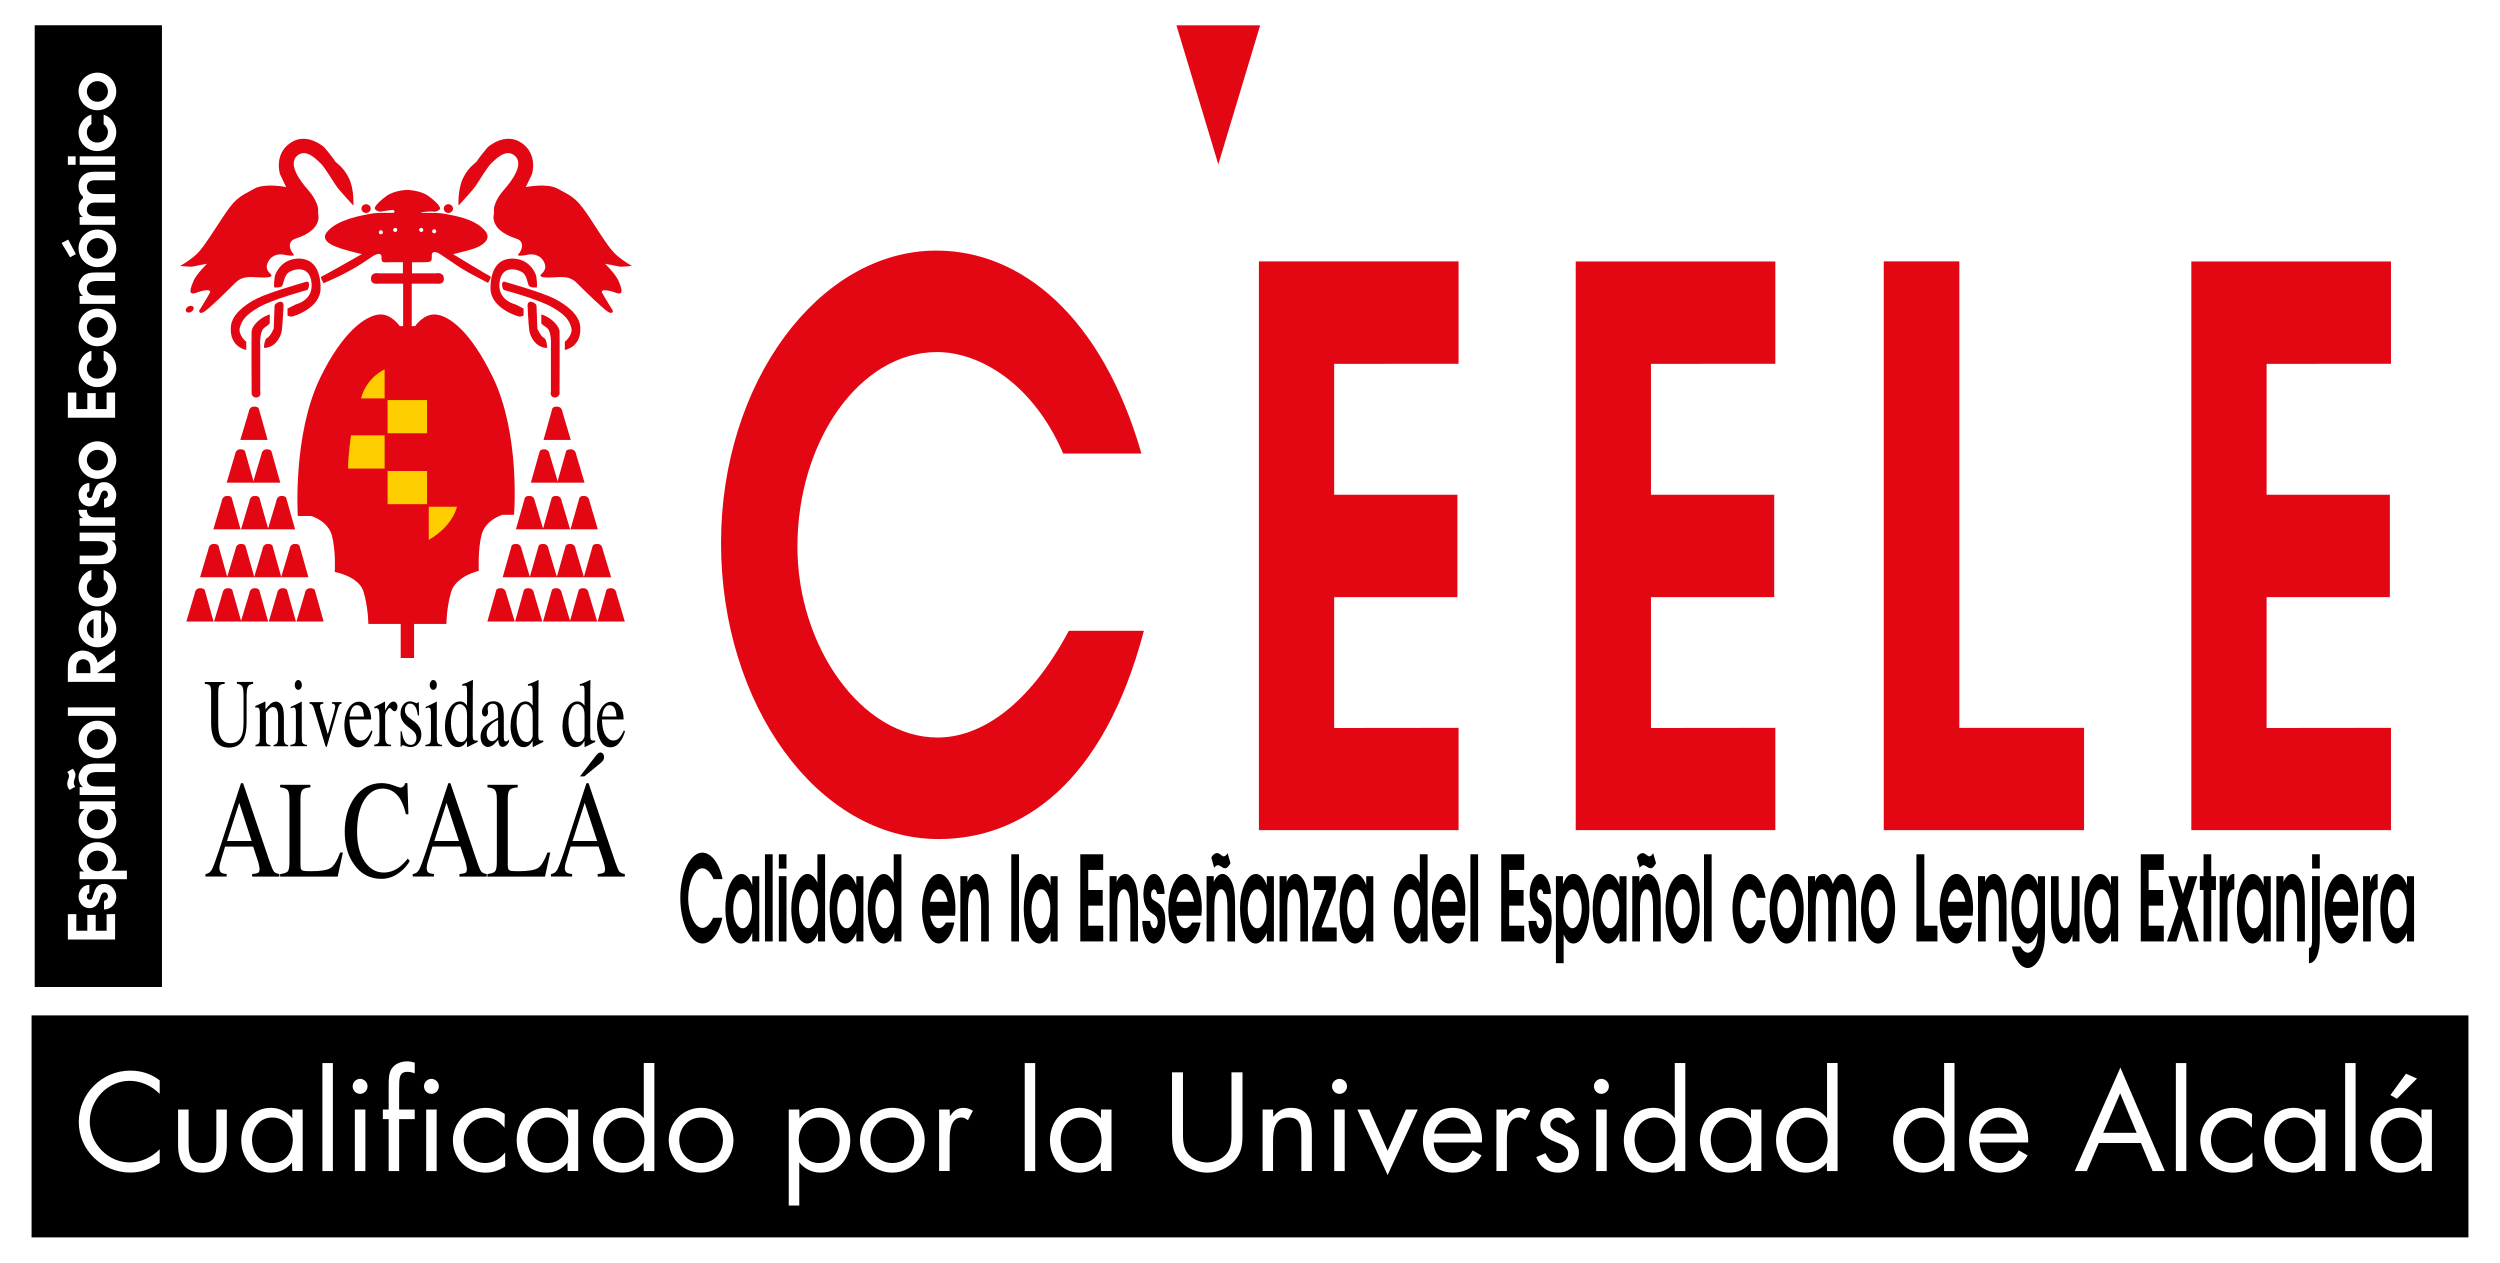 <?xml version="1.0" encoding="utf-8"?>
<!-- Generator: Adobe Illustrator 15.0.2, SVG Export Plug-In . SVG Version: 6.00 Build 0)  -->
<svg version="1.2" baseProfile="tiny" id="Calque_1"
	 xmlns="http://www.w3.org/2000/svg" xmlns:xlink="http://www.w3.org/1999/xlink" x="0px" y="0px" width="198px" height="100px"
	 viewBox="0 0 198 100" overflow="inherit" xml:space="preserve">
<polyline fill="#E30613" points="99.805,2.005 93.173,2.005 96.491,13.018 99.805,2.005 "/>
<path d="M12.828,78.172H2.749V2h10.077L12.828,78.172L12.828,78.172z M9.116,74.41v-2.008H8.444v1.311H7.581v-1.258H6.914v1.258
	H6.046v-1.311H5.374v2.008H9.116z M7.08,70.079c-0.475,0-0.859,0.438-0.859,0.905c0,0.496,0.35,0.945,0.868,0.945
	c0.236,0,0.438-0.094,0.584-0.271c0.141-0.176,0.18-0.299,0.248-0.51c0.053-0.174,0.128-0.469,0.357-0.469
	c0.18,0,0.271,0.15,0.271,0.309c0,0.195-0.136,0.322-0.31,0.353v0.693c0.575-0.022,0.968-0.444,0.968-1.015
	c0-0.269-0.123-0.545-0.297-0.729c-0.178-0.19-0.406-0.287-0.668-0.287c-0.566,0-0.714,0.422-0.854,0.875
	c-0.039,0.142-0.086,0.386-0.271,0.378c-0.157,0.008-0.239-0.121-0.239-0.265c0-0.127,0.074-0.24,0.2-0.253L7.08,70.079L7.08,70.079
	z M10.049,69.63v-0.674H8.815c0.273-0.226,0.393-0.496,0.393-0.849c0-0.822-0.698-1.406-1.492-1.406
	c-0.396,0-0.767,0.135-1.042,0.39c-0.323,0.291-0.454,0.607-0.454,1.019c0,0.373,0.148,0.688,0.454,0.91H6.308v0.611L10.049,69.63
	L10.049,69.63z M6.879,68.172c0-0.449,0.384-0.8,0.829-0.8c0.471,0,0.841,0.356,0.841,0.827c0,0.189-0.087,0.39-0.214,0.537
	c-0.162,0.179-0.384,0.263-0.619,0.263C7.25,68.999,6.879,68.646,6.879,68.172z M6.308,63.463v0.617h0.397
	c-0.314,0.219-0.484,0.555-0.484,0.936c0,0.41,0.157,0.758,0.484,1.047c0.292,0.252,0.619,0.355,1.011,0.355
	c0.389,0,0.754-0.126,1.021-0.348c0.289-0.239,0.472-0.598,0.472-1.031c0-0.357-0.183-0.749-0.472-0.958h0.379v-0.617L6.308,63.463
	L6.308,63.463z M7.708,64.098c0.48,0,0.846,0.336,0.841,0.818c0.005,0.457-0.354,0.832-0.811,0.832c-0.488,0-0.863-0.346-0.859-0.84
	C6.875,64.434,7.237,64.098,7.708,64.098z M5.958,62.309c-0.069-0.091-0.113-0.209-0.113-0.334c0-0.211,0.13-0.375,0.13-0.603
	c0-0.196-0.087-0.34-0.222-0.483l-0.427,0.25c0.087,0.102,0.139,0.217,0.139,0.346c0,0.156-0.139,0.332-0.139,0.566
	c0,0.184,0.056,0.375,0.188,0.51L5.958,62.309z M9.116,62.962v-0.671h-1.27c-0.227,0-0.527,0.009-0.715-0.109
	c-0.158-0.096-0.253-0.291-0.253-0.475c0-0.164,0.083-0.35,0.235-0.438c0.184-0.123,0.463-0.123,0.677-0.123h1.326v-0.67H7.664
	c-0.363,0-0.706,0.008-1.016,0.222c-0.298,0.274-0.428,0.579-0.428,0.87c0,0.293,0.113,0.598,0.354,0.771H6.308v0.623H9.116
	L9.116,62.962z M6.221,58.539c0,0.84,0.658,1.51,1.5,1.51c0.815,0,1.487-0.67,1.487-1.475c0-0.823-0.659-1.494-1.487-1.494
	C6.909,57.08,6.221,57.723,6.221,58.539z M6.879,58.572c0-0.465,0.379-0.821,0.841-0.821c0.468,0,0.829,0.344,0.829,0.821
	c0,0.462-0.38,0.807-0.829,0.807c-0.222,0-0.427-0.068-0.584-0.23C6.983,59.01,6.879,58.777,6.879,58.572z M5.374,56.697h3.741
	v-0.672H5.374V56.697z M9.116,54.003v-0.69h-1.43l1.43-0.979v-0.857L7.734,52.49c-0.059-0.258-0.162-0.483-0.363-0.662
	c-0.196-0.188-0.537-0.305-0.807-0.305c-0.354,0-0.701,0.16-0.925,0.432c-0.24,0.277-0.262,0.613-0.266,0.966v1.084h3.743V54.003z
	 M7.158,53.312H6.046v-0.391c-0.003-0.188,0.005-0.354,0.131-0.514c0.097-0.131,0.257-0.2,0.419-0.2c0.157,0,0.296,0.062,0.401,0.17
	c0.135,0.142,0.161,0.37,0.161,0.556V53.312z M8.009,48.378l-0.313-0.039c-0.78,0-1.475,0.64-1.475,1.441
	c0,0.837,0.689,1.485,1.514,1.485c0.814,0,1.474-0.662,1.474-1.478c0-0.588-0.401-1.167-0.902-1.345v0.744
	c0.148,0.13,0.244,0.375,0.244,0.627c0,0.339-0.214,0.635-0.541,0.735L8.009,48.378L8.009,48.378z M7.41,50.564
	c-0.318-0.103-0.531-0.444-0.531-0.78c0-0.343,0.201-0.648,0.531-0.766V50.564z M8.208,45.906c0.205,0.127,0.341,0.362,0.341,0.609
	c0,0.492-0.354,0.84-0.846,0.84c-0.466,0-0.824-0.326-0.824-0.801c0-0.292,0.114-0.505,0.363-0.648v-0.762
	c-0.606,0.17-1.021,0.779-1.021,1.397c0,0.811,0.654,1.489,1.475,1.489c0.415,0,0.802-0.148,1.094-0.452
	c0.257-0.271,0.419-0.662,0.419-1.041c0-0.619-0.406-1.206-1-1.393L8.208,45.906L8.208,45.906z M6.308,42.858H7.69
	c0.396,0,0.858,0.07,0.858,0.578c0,0.209-0.104,0.388-0.293,0.483c-0.157,0.083-0.396,0.086-0.565,0.086H6.308v0.675H7.9
	c0.357,0,0.649-0.018,0.92-0.27c0.257-0.235,0.388-0.558,0.388-0.888c0-0.309-0.118-0.57-0.388-0.723h0.297v-0.618h-2.81
	L6.308,42.858L6.308,42.858z M9.116,41.644v-0.67H7.604c-0.236,0.009-0.438,0-0.603-0.188c-0.078-0.118-0.126-0.278-0.126-0.41
	H6.221c0,0.322,0.104,0.501,0.349,0.658H6.308v0.609L9.116,41.644L9.116,41.644z M7.08,38.253c-0.475,0-0.859,0.444-0.859,0.91
	c0,0.496,0.35,0.944,0.868,0.944c0.236,0,0.438-0.091,0.584-0.271c0.141-0.174,0.18-0.299,0.248-0.508
	c0.053-0.175,0.128-0.475,0.357-0.475c0.18,0,0.271,0.152,0.271,0.313c0,0.197-0.136,0.322-0.31,0.357v0.684
	c0.575-0.017,0.968-0.444,0.968-1.014c0-0.257-0.123-0.544-0.297-0.731c-0.178-0.188-0.406-0.279-0.668-0.279
	c-0.566,0-0.714,0.422-0.854,0.871c-0.039,0.14-0.086,0.388-0.271,0.379c-0.157,0.009-0.239-0.114-0.239-0.262
	c0-0.129,0.074-0.235,0.2-0.257L7.08,38.253L7.08,38.253z M6.221,36.416c0,0.845,0.658,1.51,1.5,1.51
	c0.815,0,1.487-0.666,1.487-1.479c0-0.819-0.659-1.494-1.487-1.494C6.909,34.953,6.221,35.598,6.221,36.416z M6.879,36.447
	c0-0.461,0.379-0.819,0.841-0.819c0.468,0,0.829,0.344,0.829,0.819c0,0.465-0.38,0.812-0.829,0.812
	c-0.222,0-0.427-0.079-0.584-0.235C6.983,36.886,6.879,36.656,6.879,36.447z M9.116,33.085v-1.998H8.444v1.31H7.581v-1.259H6.914
	v1.259H6.046v-1.31H5.374v1.998H9.116z M8.208,28.528c0.205,0.126,0.341,0.366,0.341,0.61c0,0.496-0.354,0.849-0.846,0.849
	c-0.466,0-0.824-0.332-0.824-0.813c0-0.283,0.114-0.496,0.363-0.645v-0.753c-0.606,0.166-1.021,0.775-1.021,1.389
	c0,0.817,0.654,1.493,1.475,1.493c0.415,0,0.802-0.157,1.094-0.457c0.257-0.274,0.419-0.662,0.419-1.041
	c0-0.614-0.406-1.206-1-1.384L8.208,28.528L8.208,28.528z M6.221,25.912c0,0.839,0.658,1.51,1.5,1.51
	c0.815,0,1.487-0.671,1.487-1.48c0-0.823-0.659-1.493-1.487-1.493C6.909,24.449,6.221,25.089,6.221,25.912z M6.879,25.942
	c0-0.465,0.379-0.823,0.841-0.823c0.468,0,0.829,0.348,0.829,0.823c0,0.461-0.38,0.811-0.829,0.811
	c-0.222,0-0.427-0.079-0.584-0.231C6.983,26.377,6.879,26.151,6.879,25.942z M9.116,24.066v-0.67h-1.27
	c-0.227,0-0.527,0.009-0.715-0.105c-0.158-0.096-0.253-0.295-0.253-0.475c0-0.17,0.083-0.348,0.235-0.444
	c0.184-0.118,0.463-0.118,0.677-0.118h1.326V21.58H7.664c-0.363,0-0.706,0.008-1.016,0.226C6.35,22.077,6.22,22.381,6.22,22.672
	c0,0.292,0.113,0.597,0.354,0.771H6.308v0.623H9.116L9.116,24.066z M6.011,20.127l-0.609-1.153l-0.524,0.273l0.673,1.132
	L6.011,20.127z M6.221,19.647c0,0.836,0.658,1.511,1.5,1.511c0.815,0,1.487-0.675,1.487-1.48c0-0.823-0.659-1.497-1.487-1.497
	C6.909,18.181,6.221,18.825,6.221,19.647z M6.879,19.678c0-0.461,0.379-0.823,0.841-0.823c0.468,0,0.829,0.348,0.829,0.823
	c0,0.461-0.38,0.805-0.829,0.805c-0.222,0-0.427-0.074-0.584-0.23C6.983,20.109,6.879,19.883,6.879,19.678z M9.116,17.802v-0.674
	H7.778c-0.394,0-0.899-0.009-0.899-0.544c0-0.166,0.083-0.34,0.232-0.44c0.162-0.1,0.327-0.1,0.51-0.1h1.495v-0.675H7.778
	c-0.201,0-0.477,0.013-0.655-0.108c-0.161-0.1-0.244-0.274-0.244-0.458c0-0.165,0.079-0.335,0.209-0.422
	c0.14-0.1,0.376-0.105,0.532-0.105h1.495v-0.674H7.547c-0.371,0-0.698,0.035-0.974,0.292C6.312,14.12,6.22,14.425,6.22,14.752
	c0,0.3,0.108,0.618,0.354,0.813v0.14c-0.235,0.174-0.354,0.458-0.354,0.749c0,0.26,0.092,0.604,0.354,0.736H6.308v0.614
	L9.116,17.802L9.116,17.802z M6.312,13.053h2.803v-0.671H6.312V13.053z M5.374,13.053h0.615v-0.671H5.374V13.053z M8.208,9.836
	c0.205,0.129,0.341,0.365,0.341,0.608c0,0.497-0.354,0.845-0.846,0.845c-0.466,0-0.824-0.33-0.824-0.805
	c0-0.288,0.114-0.5,0.363-0.648V9.079c-0.606,0.169-1.021,0.779-1.021,1.397c0,0.81,0.654,1.489,1.475,1.489
	c0.415,0,0.802-0.148,1.094-0.454c0.257-0.271,0.419-0.661,0.419-1.04c0-0.619-0.406-1.211-1-1.393L8.208,9.836L8.208,9.836z
	 M6.221,7.22c0,0.839,0.658,1.51,1.5,1.51c0.815,0,1.487-0.671,1.487-1.48c0-0.823-0.659-1.497-1.487-1.497
	C6.909,5.752,6.221,6.397,6.221,7.22z M6.879,7.25c0-0.465,0.379-0.823,0.841-0.823c0.468,0,0.829,0.349,0.829,0.823
	c0,0.462-0.38,0.81-0.829,0.81c-0.222,0-0.427-0.074-0.584-0.235C6.983,7.689,6.879,7.455,6.879,7.25z"/>
<path d="M195.5,98H2.5V80.422h193V98z M12.648,85.562c-0.693-0.522-1.46-0.769-2.337-0.769c-2.237,0-4.073,1.838-4.073,4.075
	c0,2.216,1.866,3.999,4.073,3.999c0.833,0,1.666-0.271,2.337-0.763v-1.08c-0.624,0.625-1.486,1.041-2.364,1.041
	c-1.757,0-3.174-1.512-3.174-3.229c0-1.729,1.409-3.234,3.151-3.234c0.898,0,1.763,0.393,2.387,1.037V85.562L12.648,85.562z
	 M14.938,87.874h-0.833v2.804c0,1.292,0.487,2.194,1.932,2.194c1.438,0,1.928-0.902,1.928-2.194v-2.804h-0.829v2.712
	c0,0.818-0.091,1.523-1.099,1.523c-1.007,0-1.099-0.705-1.099-1.523V87.874z M21.548,88.506c1.028,0,1.641,0.784,1.641,1.758
	c0,0.979-0.562,1.848-1.632,1.848c-1.037,0-1.596-0.9-1.596-1.857C19.962,89.341,20.581,88.506,21.548,88.506z M23.973,87.874H23.15
	v0.692c-0.428-0.521-1.033-0.826-1.691-0.826c-1.47,0-2.351,1.191-2.351,2.576c0,1.351,0.901,2.557,2.337,2.557
	c0.685,0,1.252-0.266,1.683-0.803l0.022,0.676h0.824L23.973,87.874L23.973,87.874z M25.535,92.746h0.829v-8.551h-0.829V92.746z
	 M28.104,92.746h0.833v-4.871h-0.833V92.746z M28.521,85.445c-0.322,0-0.59,0.271-0.59,0.588c0,0.334,0.267,0.601,0.59,0.601
	c0.312,0,0.589-0.267,0.589-0.601C29.11,85.72,28.834,85.445,28.521,85.445z M31.612,88.637h1.234v-0.764h-1.234v-1.648
	c0-0.856,0-1.336,0.677-1.336c0.204,0,0.375,0.057,0.558,0.117V84.16c-0.191-0.061-0.393-0.1-0.589-0.1
	c-0.501,0-0.984,0.179-1.256,0.607c-0.219,0.355-0.219,0.861-0.219,1.268v1.938h-0.462v0.764h0.462v4.109h0.829V88.637
	L31.612,88.637z M33.754,92.746h0.829v-4.871h-0.829V92.746z M34.168,85.445c-0.322,0-0.589,0.271-0.589,0.588
	c0,0.334,0.266,0.601,0.589,0.601c0.318,0,0.589-0.267,0.589-0.601C34.757,85.72,34.486,85.445,34.168,85.445z M39.978,88.229
	c-0.437-0.311-0.973-0.486-1.5-0.486c-1.439,0-2.608,1.117-2.608,2.562c0,1.477,1.121,2.568,2.595,2.568
	c0.58,0,1.069-0.175,1.544-0.491V91.27c-0.427,0.528-0.907,0.84-1.604,0.84c-1.021,0-1.679-0.84-1.679-1.807
	c0-0.971,0.716-1.798,1.722-1.798c0.654,0,1.125,0.336,1.51,0.813L39.978,88.229z M43.369,88.506c1.025,0,1.636,0.784,1.636,1.758
	c0,0.979-0.565,1.848-1.627,1.848c-1.042,0-1.6-0.9-1.6-1.857C41.778,89.341,42.401,88.506,43.369,88.506z M45.794,87.874h-0.833
	v0.692c-0.423-0.521-1.023-0.826-1.688-0.826c-1.472,0-2.352,1.191-2.352,2.576c0,1.351,0.902,2.557,2.337,2.557
	c0.686,0,1.256-0.266,1.684-0.803l0.018,0.676h0.833L45.794,87.874L45.794,87.874z M49.391,88.506c1.028,0,1.645,0.784,1.645,1.758
	c0,0.979-0.558,1.848-1.631,1.848c-1.041,0-1.601-0.9-1.601-1.857C47.804,89.341,48.428,88.506,49.391,88.506z M50.988,92.746h0.837
	v-8.555h-0.837v4.375c-0.411-0.522-1.038-0.826-1.692-0.826c-1.457,0-2.336,1.191-2.336,2.576c0,1.35,0.902,2.556,2.328,2.556
	c0.663,0,1.282-0.272,1.679-0.802L50.988,92.746z M55.526,92.872c1.427,0,2.563-1.123,2.563-2.556c0-1.428-1.129-2.577-2.563-2.577
	c-1.431,0-2.563,1.146-2.563,2.577C52.963,91.749,54.105,92.872,55.526,92.872z M55.526,88.506c1.025,0,1.73,0.812,1.73,1.797
	c0,0.999-0.706,1.809-1.73,1.809s-1.728-0.811-1.728-1.809C53.799,89.318,54.502,88.506,55.526,88.506z M64.85,88.506
	c1.029,0,1.645,0.784,1.645,1.758c0,0.979-0.567,1.848-1.635,1.848c-1.039,0-1.598-0.9-1.598-1.857
	C63.262,89.341,63.886,88.506,64.85,88.506z M63.302,87.874h-0.833v7.603h0.833v-3.418c0.419,0.526,1.025,0.813,1.692,0.813
	c1.469,0,2.346-1.166,2.346-2.556c0-1.352-0.902-2.576-2.333-2.576c-0.68,0-1.276,0.287-1.683,0.826L63.302,87.874z M70.672,92.872
	c1.417,0,2.564-1.123,2.564-2.556c0-1.428-1.135-2.577-2.564-2.577c-1.429,0-2.56,1.146-2.56,2.577
	C68.112,91.749,69.25,92.872,70.672,92.872z M70.672,88.506c1.029,0,1.734,0.812,1.734,1.797c0,0.999-0.706,1.809-1.734,1.809
	c-1.024,0-1.731-0.811-1.731-1.809C68.94,89.318,69.646,88.506,70.672,88.506z M75.211,87.874h-0.833v4.871h0.833v-2.442
	c0-0.63,0.039-1.798,0.955-1.798c0.214,0,0.332,0.104,0.493,0.22l0.396-0.754c-0.238-0.139-0.461-0.229-0.739-0.229
	c-0.545,0-0.799,0.271-1.086,0.66L75.211,87.874z M81.159,92.746h0.828v-8.551h-0.828V92.746z M85.598,88.506
	c1.024,0,1.64,0.784,1.64,1.758c0,0.979-0.558,1.848-1.626,1.848c-1.042,0-1.602-0.9-1.602-1.857
	C84.011,89.341,84.63,88.506,85.598,88.506z M88.031,87.874h-0.837v0.692c-0.423-0.521-1.024-0.826-1.692-0.826
	c-1.461,0-2.346,1.191-2.346,2.576c0,1.351,0.907,2.557,2.337,2.557c0.688,0,1.256-0.266,1.683-0.803l0.019,0.676h0.837v-4.872
	H88.031z M93.691,84.928h-0.867v4.893c0,0.894,0.083,1.605,0.764,2.261c0.532,0.521,1.287,0.791,2.023,0.791
	c0.793,0,1.569-0.306,2.114-0.888c0.62-0.643,0.681-1.313,0.681-2.164v-4.893h-0.873v4.657c0,0.608,0.036,1.292-0.383,1.789
	c-0.358,0.431-0.974,0.694-1.539,0.694c-0.571,0-1.229-0.272-1.57-0.748c-0.366-0.495-0.349-1.158-0.349-1.735L93.691,84.928
	L93.691,84.928z M100.825,87.874h-0.827v4.871h0.827V90.43c0-0.871,0.073-1.925,1.216-1.925c0.965,0,1.025,0.701,1.025,1.489v2.751
	h0.834v-2.894c0-1.145-0.312-2.111-1.662-2.111c-0.598,0-1.051,0.257-1.393,0.722L100.825,87.874z M105.67,92.746h0.832v-4.871
	h-0.832V92.746z M106.09,85.445c-0.318,0-0.595,0.271-0.595,0.588c0,0.334,0.274,0.601,0.595,0.601c0.317,0,0.594-0.267,0.594-0.601
	C106.682,85.72,106.408,85.445,106.09,85.445z M108.449,87.874h-0.947l2.398,5.188l2.385-5.188h-0.934l-1.451,3.272L108.449,87.874z
	 M117.371,90.482c0.088-1.449-0.746-2.742-2.312-2.742c-1.521,0-2.365,1.191-2.365,2.629c0,1.396,0.938,2.502,2.39,2.502
	c0.994,0,1.788-0.492,2.256-1.362l-0.713-0.399c-0.312,0.574-0.774,1.002-1.479,1.002c-0.94,0-1.588-0.729-1.597-1.629H117.371
	L117.371,90.482z M113.586,89.781c0.104-0.706,0.771-1.276,1.48-1.276c0.729,0,1.317,0.57,1.436,1.276H113.586z M119.346,87.874
	h-0.828v4.871h0.828v-2.442c0-0.63,0.043-1.798,0.955-1.798c0.217,0,0.336,0.104,0.502,0.22l0.396-0.754
	c-0.244-0.139-0.477-0.229-0.75-0.229c-0.535,0-0.788,0.271-1.081,0.66L119.346,87.874z M124.748,88.637
	c-0.223-0.507-0.736-0.896-1.295-0.896c-0.789,0-1.455,0.561-1.455,1.375c0,1.532,2.197,1.157,2.197,2.245
	c0,0.445-0.344,0.75-0.786,0.75c-0.554,0-0.792-0.322-0.998-0.779l-0.741,0.312c0.262,0.767,0.902,1.229,1.729,1.229
	c0.898,0,1.652-0.657,1.652-1.58c0-0.818-0.56-1.162-1.14-1.396c-0.567-0.239-1.126-0.404-1.126-0.851
	c0-0.313,0.312-0.539,0.602-0.539c0.299,0,0.553,0.235,0.664,0.492L124.748,88.637z M126.418,92.746h0.834v-4.871h-0.834V92.746z
	 M126.829,85.445c-0.317,0-0.589,0.271-0.589,0.588c0,0.334,0.271,0.601,0.589,0.601c0.327,0,0.597-0.267,0.597-0.601
	C127.424,85.72,127.156,85.445,126.829,85.445z M131.049,88.506c1.025,0,1.637,0.784,1.637,1.758c0,0.979-0.559,1.848-1.627,1.848
	c-1.037,0-1.6-0.9-1.6-1.857C129.457,89.341,130.082,88.506,131.049,88.506z M132.641,92.746h0.834v-8.555h-0.834v4.375
	c-0.408-0.522-1.027-0.826-1.688-0.826c-1.467,0-2.348,1.191-2.348,2.576c0,1.35,0.906,2.556,2.338,2.556
	c0.668,0,1.277-0.272,1.684-0.802L132.641,92.746z M137.076,88.506c1.027,0,1.643,0.784,1.643,1.758
	c0,0.979-0.562,1.848-1.629,1.848c-1.037,0-1.596-0.9-1.596-1.857C135.494,89.341,136.111,88.506,137.076,88.506z M139.504,87.874
	h-0.828v0.692c-0.432-0.521-1.027-0.826-1.691-0.826c-1.461,0-2.35,1.191-2.35,2.576c0,1.351,0.91,2.557,2.342,2.557
	c0.682,0,1.246-0.266,1.68-0.803l0.021,0.676h0.828v-4.871L139.504,87.874L139.504,87.874z M143.105,88.506
	c1.026,0,1.638,0.784,1.638,1.758c0,0.979-0.56,1.848-1.627,1.848c-1.038,0-1.601-0.9-1.601-1.857
	C141.516,89.341,142.139,88.506,143.105,88.506z M144.703,92.746h0.833v-8.555h-0.833v4.375c-0.414-0.522-1.033-0.826-1.688-0.826
	c-1.466,0-2.351,1.191-2.351,2.576c0,1.35,0.901,2.556,2.342,2.556c0.662,0,1.272-0.272,1.675-0.802L144.703,92.746z
	 M152.373,88.506c1.033,0,1.641,0.784,1.641,1.758c0,0.979-0.559,1.848-1.627,1.848c-1.037,0-1.596-0.9-1.596-1.857
	C150.791,89.341,151.411,88.506,152.373,88.506z M153.975,92.746h0.822v-8.555h-0.822v4.375c-0.414-0.522-1.043-0.826-1.69-0.826
	c-1.461,0-2.353,1.191-2.353,2.576c0,1.35,0.912,2.556,2.344,2.556c0.658,0,1.277-0.272,1.679-0.802L153.975,92.746z
	 M160.629,90.482c0.078-1.449-0.746-2.742-2.316-2.742c-1.524,0-2.363,1.191-2.363,2.629c0,1.396,0.935,2.502,2.386,2.502
	c1,0,1.783-0.492,2.256-1.362l-0.707-0.399c-0.325,0.574-0.778,1.002-1.485,1.002c-0.945,0-1.592-0.729-1.604-1.629H160.629
	L160.629,90.482z M156.834,89.781c0.107-0.706,0.775-1.276,1.486-1.276c0.725,0,1.313,0.57,1.43,1.276H156.834z M169.562,90.525
	l0.926,2.221h0.967l-3.52-8.191l-3.613,8.191h0.955l0.945-2.221H169.562z M169.223,89.716h-2.646l1.338-3.129L169.223,89.716z
	 M172.328,92.746h0.828v-8.551h-0.828V92.746z M178.363,88.229c-0.432-0.311-0.973-0.486-1.5-0.486
	c-1.434,0-2.604,1.117-2.604,2.562c0,1.477,1.117,2.568,2.598,2.568c0.578,0,1.066-0.175,1.537-0.491V91.27
	c-0.424,0.528-0.908,0.84-1.6,0.84c-1.021,0-1.686-0.84-1.686-1.807c0-0.971,0.711-1.798,1.725-1.798
	c0.648,0,1.129,0.336,1.512,0.813L178.363,88.229z M181.75,88.506c1.029,0,1.643,0.784,1.643,1.758c0,0.979-0.562,1.848-1.627,1.848
	c-1.037,0-1.6-0.9-1.6-1.857C180.164,89.341,180.787,88.506,181.75,88.506z M184.176,87.874h-0.826v0.692
	c-0.426-0.521-1.024-0.826-1.689-0.826c-1.465,0-2.346,1.191-2.346,2.576c0,1.351,0.896,2.557,2.336,2.557
	c0.683,0,1.252-0.266,1.68-0.803l0.021,0.676h0.826v-4.872H184.176z M185.736,92.746h0.828v-8.551h-0.828V92.746z M190.555,85.036
	l-1.236,1.692l0.519,0.293l1.588-1.599L190.555,85.036z M190.18,88.506c1.025,0,1.639,0.784,1.639,1.758
	c0,0.979-0.563,1.848-1.627,1.848c-1.039,0-1.602-0.9-1.602-1.857C188.59,89.341,189.213,88.506,190.18,88.506z M192.605,87.874
	h-0.83v0.692c-0.426-0.521-1.021-0.826-1.691-0.826c-1.459,0-2.346,1.191-2.346,2.576c0,1.351,0.898,2.557,2.332,2.557
	c0.691,0,1.259-0.266,1.686-0.803l0.021,0.676h0.828V87.874L192.605,87.874z"/>
<path d="M16.272,69.426v-0.199c0.213-0.031,0.378-0.14,0.488-0.321c0.108-0.183,0.292-0.675,0.562-1.483l1.766-5.395h0.165
	l2.107,6.229c0.144,0.418,0.257,0.671,0.336,0.775c0.086,0.091,0.23,0.159,0.428,0.194v0.199H19.97v-0.199
	c0.249-0.024,0.406-0.062,0.477-0.104c0.074-0.038,0.107-0.141,0.112-0.307c0-0.053-0.013-0.144-0.044-0.281
	c-0.025-0.137-0.068-0.278-0.117-0.428l-0.35-1.058h-2.22c-0.221,0.72-0.357,1.153-0.396,1.318
	c-0.044,0.155-0.056,0.282-0.056,0.374c0,0.188,0.052,0.318,0.17,0.384c0.07,0.048,0.205,0.079,0.406,0.101v0.199H16.272
	 M19.93,66.605l-0.984-3.021l-0.969,3.021H19.93z"/>
<path d="M22.185,69.227c0.311-0.043,0.511-0.111,0.606-0.213c0.091-0.104,0.135-0.363,0.135-0.779v-4.89
	c0-0.393-0.044-0.64-0.131-0.758c-0.096-0.127-0.3-0.2-0.608-0.228v-0.203h2.394v0.203c-0.314,0.021-0.521,0.084-0.632,0.201
	c-0.095,0.106-0.153,0.349-0.153,0.711v5.272c0,0.127,0.019,0.224,0.048,0.292c0.035,0.07,0.102,0.114,0.209,0.137
	c0.062,0.01,0.127,0.014,0.196,0.018c0.069,0.005,0.205,0.009,0.396,0.009c0.755,0,1.265-0.086,1.525-0.243
	c0.271-0.166,0.524-0.576,0.772-1.236h0.214l-0.41,1.905h-4.562L22.185,69.227"/>
<path d="M31.168,62.204c0.322,0.116,0.51,0.179,0.54,0.179c0.079,0,0.162-0.031,0.231-0.089c0.07-0.055,0.122-0.142,0.145-0.269
	h0.183l0.078,2.467H32.15c-0.114-0.486-0.263-0.885-0.44-1.184c-0.349-0.566-0.819-0.852-1.404-0.852
	c-0.594,0-1.081,0.307-1.462,0.91c-0.375,0.613-0.562,1.447-0.562,2.51c0,0.979,0.2,1.766,0.597,2.354
	c0.397,0.582,0.896,0.875,1.51,0.875c0.432,0,0.837-0.136,1.208-0.404c0.209-0.157,0.444-0.389,0.702-0.701l0.153,0.2
	c-0.184,0.309-0.418,0.587-0.702,0.817c-0.466,0.392-0.985,0.588-1.539,0.588c-0.912,0-1.635-0.379-2.167-1.139
	c-0.497-0.689-0.741-1.566-0.741-2.605c0-1.071,0.263-1.969,0.78-2.695c0.549-0.762,1.265-1.145,2.146-1.145
	C30.532,62.025,30.845,62.082,31.168,62.204"/>
<path d="M32.687,69.426v-0.199c0.223-0.031,0.379-0.14,0.492-0.321c0.108-0.183,0.296-0.675,0.562-1.483l1.766-5.395h0.167
	l2.113,6.229c0.136,0.418,0.249,0.671,0.332,0.775c0.088,0.091,0.23,0.159,0.428,0.194v0.199h-2.158v-0.199
	c0.244-0.024,0.41-0.062,0.483-0.104c0.066-0.038,0.105-0.141,0.105-0.307c0-0.053-0.019-0.144-0.045-0.281
	c-0.021-0.137-0.061-0.278-0.111-0.428l-0.354-1.058h-2.22c-0.222,0.72-0.348,1.153-0.396,1.318
	c-0.039,0.155-0.057,0.282-0.057,0.374c0,0.188,0.052,0.318,0.169,0.384c0.071,0.048,0.209,0.079,0.406,0.101v0.199H32.687
	 M36.349,66.605l-0.984-3.021l-0.968,3.021H36.349z"/>
<path d="M38.604,69.227c0.312-0.043,0.519-0.111,0.601-0.213c0.1-0.104,0.145-0.363,0.145-0.779v-4.89
	c0-0.393-0.044-0.64-0.14-0.758c-0.083-0.127-0.287-0.2-0.604-0.228v-0.203h2.397v0.203c-0.31,0.021-0.519,0.084-0.632,0.201
	c-0.105,0.106-0.157,0.349-0.157,0.711v5.272c0,0.127,0.019,0.224,0.049,0.292c0.035,0.07,0.1,0.114,0.213,0.137
	c0.057,0.01,0.126,0.014,0.196,0.018c0.071,0.005,0.201,0.009,0.397,0.009c0.749,0,1.26-0.086,1.525-0.243
	c0.267-0.166,0.521-0.576,0.769-1.236h0.218l-0.418,1.905h-4.558L38.604,69.227"/>
<path d="M47.773,60.215c-0.043,0.069-0.108,0.135-0.191,0.208l-1.304,1.067h-0.345l1.247-1.619c0.044-0.064,0.102-0.122,0.166-0.178
	c0.062-0.065,0.137-0.096,0.215-0.096c0.069,0,0.135,0.033,0.19,0.104c0.058,0.061,0.092,0.148,0.092,0.257
	C47.844,60.062,47.817,60.146,47.773,60.215 M43.635,69.426v-0.199c0.214-0.031,0.379-0.14,0.488-0.321
	c0.109-0.183,0.296-0.675,0.566-1.483l1.757-5.395h0.169l2.106,6.229c0.146,0.418,0.252,0.671,0.336,0.775
	c0.092,0.091,0.229,0.159,0.429,0.194v0.199h-2.15v-0.199c0.244-0.024,0.402-0.062,0.472-0.104c0.078-0.038,0.112-0.141,0.112-0.307
	c0-0.053-0.012-0.144-0.039-0.281c-0.031-0.137-0.074-0.278-0.118-0.428l-0.356-1.058h-2.215c-0.22,0.72-0.354,1.153-0.397,1.318
	c-0.039,0.155-0.061,0.282-0.061,0.374c0,0.188,0.057,0.318,0.174,0.384c0.075,0.048,0.205,0.079,0.405,0.101v0.199H43.635
	L43.635,69.426z M47.294,66.605l-0.986-3.021l-0.963,3.021H47.294z"/>
<path d="M17.794,54.012v0.146c-0.214,0.017-0.354,0.063-0.419,0.146c-0.058,0.079-0.092,0.258-0.092,0.536v2.468
	c0,0.4,0.043,0.719,0.118,0.939c0.152,0.411,0.432,0.613,0.851,0.613c0.445,0,0.753-0.209,0.902-0.627
	c0.096-0.237,0.135-0.604,0.135-1.092v-2.002c0-0.414-0.035-0.681-0.105-0.785c-0.078-0.106-0.213-0.178-0.417-0.198V54.01h1.282
	v0.146c-0.21,0.027-0.353,0.099-0.414,0.217c-0.065,0.111-0.104,0.366-0.104,0.768v2.002c0,0.534-0.058,0.943-0.174,1.25
	c-0.219,0.539-0.629,0.816-1.234,0.816c-0.597,0-1.007-0.271-1.227-0.812c-0.112-0.293-0.175-0.672-0.175-1.148V54.84
	c0-0.273-0.03-0.453-0.092-0.531c-0.065-0.082-0.2-0.134-0.409-0.15v-0.145h1.573"/>
<path d="M20.236,58.996c0.122-0.021,0.213-0.069,0.271-0.135c0.047-0.064,0.074-0.215,0.074-0.448v-1.907
	c0-0.152-0.008-0.27-0.036-0.33c-0.03-0.096-0.104-0.144-0.209-0.144c-0.017,0-0.026,0-0.052,0.005
	c-0.012,0.004-0.035,0.008-0.062,0.012v-0.135c0.079-0.03,0.249-0.107,0.523-0.23l0.253-0.121c0.013,0,0.021,0.008,0.021,0.019
	c0.004,0.012,0.004,0.034,0.004,0.062v0.549c0.17-0.213,0.297-0.361,0.396-0.442c0.142-0.123,0.284-0.185,0.44-0.185
	c0.118,0,0.23,0.054,0.336,0.147c0.19,0.188,0.288,0.527,0.288,1.021v1.75c0,0.184,0.024,0.313,0.083,0.393
	c0.048,0.082,0.131,0.121,0.257,0.127v0.1h-1.156V59c0.136-0.027,0.228-0.079,0.275-0.152c0.053-0.08,0.083-0.246,0.083-0.502
	v-1.598c0-0.218-0.03-0.396-0.093-0.54C21.882,56.068,21.768,56,21.616,56c-0.104,0-0.218,0.047-0.322,0.143
	c-0.058,0.062-0.144,0.157-0.235,0.293v2.1c0,0.183,0.026,0.3,0.082,0.363c0.058,0.062,0.153,0.098,0.275,0.104v0.102h-1.181
	L20.236,58.996"/>
<path d="M22.996,58.996c0.196-0.026,0.313-0.074,0.366-0.141c0.052-0.063,0.074-0.242,0.074-0.539v-1.789
	c0-0.16-0.01-0.277-0.022-0.34c-0.03-0.102-0.086-0.152-0.17-0.152c-0.021,0-0.038,0.004-0.062,0.01
	c-0.018,0.004-0.069,0.021-0.161,0.057V55.99l0.117-0.059c0.31-0.14,0.537-0.248,0.658-0.316c0.052-0.039,0.083-0.055,0.102-0.055
	c0,0.02,0,0.039,0,0.062v2.693c0,0.289,0.024,0.468,0.073,0.535c0.053,0.073,0.166,0.127,0.341,0.146V59.1h-1.317L22.996,58.996
	 M23.423,53.973c0.057-0.078,0.127-0.117,0.201-0.117c0.078,0,0.144,0.039,0.195,0.117c0.061,0.073,0.083,0.17,0.087,0.274
	c0,0.112-0.026,0.203-0.087,0.276c-0.053,0.08-0.118,0.111-0.195,0.111c-0.074,0-0.145-0.033-0.201-0.111
	c-0.052-0.073-0.079-0.164-0.079-0.276C23.345,54.146,23.372,54.05,23.423,53.973z"/>
<path d="M25.604,55.613v0.113c-0.093,0.017-0.162,0.032-0.201,0.062c-0.035,0.02-0.057,0.074-0.057,0.154
	c0,0.045,0.006,0.084,0.014,0.123c0.008,0.035,0.021,0.088,0.043,0.152l0.559,1.941l0.492-1.721c0.021-0.078,0.04-0.168,0.061-0.256
	c0.022-0.092,0.036-0.156,0.036-0.203c0-0.103-0.036-0.17-0.097-0.213c-0.047-0.022-0.096-0.037-0.166-0.045v-0.113h0.768v0.113
	c-0.092,0.01-0.152,0.057-0.196,0.12c-0.036,0.07-0.093,0.235-0.166,0.497l-0.781,2.699c-0.017,0.048-0.026,0.083-0.04,0.104
	c-0.012,0.017-0.021,0.024-0.035,0.024c-0.017,0-0.036-0.015-0.044-0.044c-0.012-0.031-0.026-0.068-0.039-0.104l-0.837-2.752
	c-0.061-0.223-0.13-0.373-0.209-0.457c-0.043-0.043-0.109-0.068-0.197-0.086v-0.113h1.091"/>
<path d="M27.81,56.227c-0.057,0.142-0.101,0.312-0.127,0.521h1.144c-0.021-0.257-0.053-0.442-0.096-0.563
	c-0.097-0.225-0.24-0.332-0.454-0.332C28.076,55.848,27.915,55.979,27.81,56.227 M29.105,55.943
	c0.192,0.244,0.289,0.589,0.289,1.037h-1.72c0.019,0.578,0.114,1.004,0.284,1.271c0.175,0.261,0.379,0.396,0.61,0.396
	c0.187,0,0.349-0.063,0.479-0.209c0.127-0.133,0.249-0.33,0.357-0.582l0.096,0.047c-0.074,0.318-0.209,0.609-0.414,0.881
	c-0.206,0.271-0.454,0.404-0.746,0.404c-0.34,0-0.598-0.176-0.793-0.529c-0.175-0.357-0.273-0.768-0.273-1.232
	c0-0.501,0.108-0.936,0.321-1.307c0.214-0.357,0.497-0.544,0.836-0.544C28.696,55.574,28.917,55.7,29.105,55.943z"/>
<path d="M29.638,58.979c0.166-0.021,0.274-0.062,0.327-0.127c0.062-0.06,0.087-0.189,0.087-0.392v-1.692
	c0-0.252-0.021-0.423-0.053-0.531c-0.04-0.105-0.096-0.159-0.183-0.159c-0.023,0-0.049,0.006-0.079,0.013
	c-0.023,0.006-0.054,0.016-0.087,0.021V55.99c0.101-0.055,0.209-0.104,0.312-0.157c0.114-0.048,0.184-0.086,0.229-0.112
	c0.091-0.043,0.187-0.101,0.278-0.16c0.013,0,0.018,0.006,0.018,0.018c0.005,0.014,0.01,0.044,0.01,0.083v0.614
	c0.118-0.225,0.229-0.396,0.33-0.523c0.114-0.121,0.228-0.188,0.337-0.188c0.091,0,0.169,0.039,0.222,0.117
	c0.062,0.073,0.092,0.17,0.092,0.286c0,0.103-0.025,0.185-0.07,0.259c-0.039,0.068-0.092,0.104-0.161,0.104s-0.139-0.044-0.208-0.13
	c-0.07-0.089-0.123-0.132-0.166-0.132c-0.062,0-0.14,0.064-0.231,0.209c-0.092,0.148-0.14,0.287-0.14,0.442v1.689
	c0,0.218,0.04,0.366,0.114,0.448c0.068,0.086,0.188,0.127,0.356,0.121v0.119h-1.335L29.638,58.979"/>
<path d="M31.728,57.916h0.086c0.049,0.288,0.101,0.502,0.17,0.656c0.127,0.279,0.314,0.424,0.554,0.424
	c0.14,0,0.244-0.053,0.322-0.156c0.079-0.109,0.123-0.24,0.123-0.41c0-0.101-0.022-0.199-0.07-0.305
	c-0.048-0.092-0.123-0.188-0.24-0.283l-0.305-0.238c-0.223-0.17-0.384-0.326-0.484-0.502c-0.107-0.166-0.161-0.36-0.161-0.598
	c0-0.273,0.069-0.505,0.219-0.688c0.14-0.181,0.327-0.271,0.541-0.271c0.101,0,0.2,0.025,0.317,0.079
	c0.114,0.049,0.185,0.074,0.197,0.074c0.031,0,0.052-0.007,0.065-0.019c0.013-0.013,0.025-0.035,0.034-0.062h0.071l0.021,1.046
	h-0.093c-0.029-0.24-0.078-0.432-0.135-0.564c-0.117-0.248-0.279-0.375-0.489-0.375c-0.126,0-0.226,0.058-0.3,0.16
	c-0.074,0.108-0.104,0.23-0.104,0.379c0,0.228,0.122,0.438,0.371,0.612l0.36,0.269c0.385,0.291,0.571,0.625,0.571,1.015
	c0,0.295-0.078,0.54-0.244,0.729c-0.153,0.188-0.362,0.281-0.624,0.281c-0.104,0-0.226-0.025-0.366-0.079
	c-0.134-0.049-0.218-0.069-0.244-0.069c-0.018,0-0.04,0.011-0.052,0.03c-0.021,0.019-0.036,0.044-0.044,0.078h-0.069L31.728,57.916"
	/>
<path d="M33.689,58.996c0.194-0.026,0.312-0.074,0.364-0.141c0.055-0.063,0.079-0.242,0.079-0.539v-1.789
	c0-0.16-0.009-0.277-0.024-0.34c-0.026-0.102-0.087-0.152-0.17-0.152c-0.019,0-0.039,0.004-0.058,0.01
	c-0.025,0.004-0.074,0.021-0.165,0.057V55.99l0.118-0.059c0.314-0.14,0.532-0.248,0.658-0.316c0.053-0.039,0.088-0.055,0.1-0.055
	c0,0.02,0.004,0.039,0.004,0.062v2.693c0,0.289,0.026,0.468,0.07,0.535c0.052,0.073,0.166,0.127,0.344,0.146V59.1h-1.32V58.996
	 M34.12,53.973c0.051-0.078,0.117-0.117,0.196-0.117c0.078,0,0.144,0.039,0.199,0.117c0.059,0.073,0.083,0.17,0.083,0.274
	c0,0.112-0.024,0.203-0.083,0.276c-0.051,0.08-0.12,0.111-0.199,0.111s-0.146-0.033-0.196-0.111
	c-0.057-0.073-0.087-0.164-0.087-0.276C34.034,54.146,34.063,54.05,34.12,53.973z"/>
<path d="M36.863,58.595c0.083-0.122,0.126-0.229,0.126-0.329v-1.61c0-0.326-0.058-0.554-0.191-0.686
	c-0.123-0.139-0.241-0.204-0.367-0.204c-0.223,0-0.4,0.135-0.528,0.418c-0.125,0.273-0.191,0.619-0.191,1.026
	c0,0.406,0.07,0.763,0.206,1.079c0.131,0.318,0.336,0.475,0.606,0.475C36.659,58.766,36.776,58.709,36.863,58.595 M36.784,55.67
	c0.075,0.053,0.14,0.122,0.205,0.219v-1.19c0-0.157-0.012-0.257-0.039-0.318c-0.018-0.056-0.073-0.082-0.17-0.082
	c-0.021,0-0.043,0-0.057,0.004c-0.018,0-0.052,0.005-0.112,0.013v-0.127l0.223-0.071c0.083-0.036,0.161-0.066,0.249-0.103
	c0.078-0.031,0.152-0.062,0.208-0.097c0.031-0.01,0.079-0.036,0.149-0.067l0.017,0.01l-0.005,0.391
	c-0.004,0.148-0.004,0.291-0.008,0.447c0,0.145,0,0.296,0,0.443l-0.008,3.073c0,0.156,0.017,0.271,0.043,0.335
	c0.03,0.069,0.1,0.102,0.23,0.102c0.019,0,0.04,0,0.057,0c0.025,0,0.043-0.004,0.061-0.01v0.121
	c-0.008,0.008-0.139,0.065-0.391,0.192l-0.429,0.219l-0.018-0.036v-0.46c-0.095,0.152-0.191,0.263-0.261,0.331
	c-0.136,0.104-0.289,0.165-0.458,0.165c-0.306,0-0.559-0.161-0.75-0.489c-0.193-0.332-0.28-0.717-0.28-1.146
	c0-0.545,0.108-1.012,0.34-1.402c0.228-0.388,0.506-0.583,0.838-0.583C36.554,55.548,36.671,55.588,36.784,55.67z"/>
<path d="M38.458,57.438c0.162-0.144,0.493-0.343,0.99-0.606v-0.323c0-0.252-0.018-0.426-0.053-0.525
	c-0.062-0.17-0.191-0.25-0.384-0.25c-0.092,0-0.179,0.033-0.262,0.096c-0.083,0.068-0.125,0.164-0.125,0.277
	c0,0.024,0.004,0.082,0.012,0.15c0.009,0.07,0.014,0.118,0.014,0.141c0,0.141-0.03,0.233-0.101,0.293
	c-0.035,0.035-0.079,0.053-0.13,0.053c-0.083,0-0.147-0.039-0.191-0.113c-0.04-0.074-0.058-0.16-0.058-0.244
	c0-0.178,0.07-0.361,0.23-0.554c0.152-0.19,0.385-0.292,0.688-0.292c0.351,0,0.584,0.161,0.711,0.479
	c0.065,0.17,0.102,0.428,0.102,0.754v1.506c0,0.146,0.004,0.244,0.017,0.302c0.021,0.096,0.074,0.139,0.153,0.139
	c0.039,0,0.068,0,0.096-0.017c0.026-0.018,0.078-0.061,0.145-0.137v0.201c-0.057,0.096-0.122,0.176-0.188,0.244
	c-0.1,0.086-0.204,0.141-0.31,0.141c-0.117,0-0.214-0.06-0.271-0.166c-0.048-0.112-0.079-0.245-0.083-0.392
	c-0.139,0.155-0.262,0.282-0.349,0.365c-0.17,0.129-0.327,0.203-0.476,0.203c-0.152,0-0.288-0.077-0.404-0.229
	c-0.114-0.146-0.17-0.34-0.17-0.574C38.062,57.984,38.198,57.686,38.458,57.438 M39.449,57.02c-0.209,0.092-0.379,0.196-0.51,0.317
	c-0.262,0.218-0.393,0.47-0.393,0.753c0,0.23,0.052,0.396,0.161,0.508c0.075,0.065,0.148,0.104,0.235,0.104
	c0.119,0,0.235-0.043,0.345-0.141c0.109-0.092,0.161-0.209,0.161-0.349L39.449,57.02L39.449,57.02z"/>
<path d="M42.062,58.595c0.083-0.122,0.127-0.229,0.127-0.329v-1.61c0-0.326-0.059-0.554-0.188-0.686
	c-0.122-0.139-0.245-0.204-0.366-0.204c-0.227,0-0.405,0.135-0.532,0.418c-0.122,0.273-0.191,0.619-0.191,1.026
	c0,0.406,0.074,0.763,0.205,1.079c0.135,0.318,0.34,0.475,0.604,0.475C41.855,58.766,41.974,58.709,42.062,58.595 M41.982,55.67
	c0.069,0.053,0.144,0.122,0.205,0.219v-1.19c0-0.157-0.014-0.257-0.039-0.318c-0.02-0.056-0.075-0.082-0.17-0.082
	c-0.022,0-0.039,0-0.058,0.004c-0.017,0-0.051,0.005-0.108,0.013v-0.127l0.224-0.071c0.083-0.036,0.162-0.066,0.244-0.103
	c0.083-0.031,0.157-0.062,0.213-0.097c0.026-0.01,0.079-0.036,0.147-0.067l0.014,0.01l-0.005,0.391c0,0.148-0.004,0.291-0.004,0.447
	c0,0.145,0,0.296,0,0.443l-0.01,3.073c0,0.156,0.014,0.271,0.043,0.335c0.026,0.069,0.102,0.102,0.228,0.102c0.021,0,0.039,0,0.06,0
	c0.019,0,0.04-0.004,0.062-0.01v0.121c-0.008,0.008-0.145,0.065-0.394,0.192l-0.427,0.219l-0.021-0.036v-0.46
	c-0.097,0.152-0.188,0.263-0.262,0.331c-0.132,0.104-0.284,0.165-0.454,0.165c-0.31,0-0.562-0.161-0.751-0.489
	c-0.195-0.332-0.282-0.717-0.282-1.146c0-0.545,0.108-1.012,0.345-1.402c0.226-0.388,0.506-0.583,0.837-0.583
	C41.751,55.548,41.869,55.588,41.982,55.67z"/>
<path d="M46.169,58.595c0.083-0.122,0.127-0.229,0.127-0.329v-1.61c0-0.326-0.061-0.554-0.188-0.686
	c-0.123-0.139-0.249-0.204-0.367-0.204c-0.228,0-0.401,0.135-0.533,0.418c-0.125,0.273-0.187,0.619-0.187,1.026
	c0,0.406,0.064,0.763,0.194,1.079c0.141,0.318,0.341,0.475,0.607,0.475C45.968,58.766,46.077,58.709,46.169,58.595 M46.085,55.67
	c0.079,0.053,0.146,0.122,0.209,0.219v-1.19c0-0.157-0.013-0.257-0.035-0.318c-0.021-0.056-0.079-0.082-0.179-0.082
	c-0.018,0-0.04,0-0.053,0.004c-0.014,0-0.048,0.005-0.108,0.013v-0.127l0.223-0.071c0.083-0.036,0.165-0.066,0.244-0.103
	c0.079-0.031,0.157-0.062,0.214-0.097c0.03-0.01,0.074-0.036,0.145-0.067l0.017,0.01l-0.004,0.391
	c-0.004,0.148-0.004,0.291-0.008,0.447c0,0.145,0,0.296,0,0.443l-0.005,3.073c0,0.156,0.013,0.271,0.04,0.335
	c0.025,0.069,0.104,0.102,0.229,0.102c0.019,0,0.036,0,0.059,0c0.025,0,0.044-0.004,0.064-0.01v0.121
	c-0.013,0.008-0.145,0.065-0.393,0.192l-0.427,0.219l-0.021-0.036v-0.46c-0.096,0.152-0.188,0.263-0.262,0.331
	c-0.13,0.104-0.288,0.165-0.457,0.165c-0.305,0-0.554-0.161-0.75-0.489c-0.188-0.332-0.28-0.717-0.28-1.146
	c0-0.545,0.108-1.012,0.34-1.402c0.227-0.388,0.506-0.583,0.837-0.583C45.854,55.548,45.986,55.588,46.085,55.67z"/>
<path d="M47.809,56.227c-0.058,0.142-0.101,0.312-0.122,0.521h1.143c-0.021-0.257-0.053-0.442-0.105-0.563
	c-0.087-0.225-0.234-0.332-0.44-0.332C48.075,55.848,47.921,55.979,47.809,56.227 M49.107,55.943
	c0.188,0.244,0.283,0.589,0.283,1.037h-1.718c0.018,0.578,0.113,1.004,0.288,1.271c0.17,0.261,0.371,0.396,0.606,0.396
	c0.188,0,0.354-0.063,0.479-0.209c0.131-0.133,0.249-0.33,0.362-0.582l0.093,0.047c-0.075,0.318-0.214,0.609-0.419,0.881
	c-0.196,0.271-0.445,0.404-0.742,0.404c-0.344,0-0.601-0.176-0.784-0.529c-0.188-0.357-0.274-0.768-0.274-1.232
	c0-0.501,0.1-0.936,0.317-1.307c0.215-0.357,0.493-0.544,0.838-0.544C48.69,55.574,48.915,55.7,49.107,55.943z"/>
<path d="M56.478,72.688c-0.228,0.492-0.516,0.802-0.852,0.802c-0.605,0-1.121-1.115-1.121-2.339c0-1.286,0.497-2.381,1.117-2.381
	c0.34,0,0.68,0.34,0.889,0.859h0.715c-0.257-1.297-0.928-2.102-1.607-2.102c-0.946,0-1.739,1.628-1.739,3.572
	c0,1.973,0.785,3.627,1.757,3.627c0.659,0,1.321-0.793,1.574-2.041L56.478,72.688"/>
<path d="M59.562,71.968c0,0.88-0.303,1.554-0.742,1.546c-0.415,0.008-0.75-0.641-0.75-1.494c0-0.91,0.305-1.602,0.759-1.59
	C59.259,70.419,59.562,71.094,59.562,71.968 M60.136,69.393h-0.558c0,0.724,0,0.724,0,0.724c-0.204-0.576-0.506-0.897-0.85-0.897
	c-0.371,0-0.689,0.288-0.951,0.897c-0.231,0.544-0.327,1.14-0.327,1.86c0,0.715,0.122,1.385,0.317,1.885
	c0.224,0.531,0.547,0.867,0.942,0.867c0.323,0,0.677-0.336,0.868-0.867v0.701h0.558v-5.17H60.136z"/>
<rect x="60.585" y="67.659" width="0.61" height="6.903"/>
<path d="M62.29,67.659h-0.606v1.131h0.606V67.659z M62.29,69.393h-0.606v5.172h0.606V69.393z"/>
<path d="M64.78,71.968c0,0.845-0.332,1.546-0.754,1.546c-0.423,0-0.742-0.72-0.742-1.58c0-0.793,0.34-1.504,0.737-1.504
	C64.435,70.432,64.78,71.102,64.78,71.968 M65.347,67.659h-0.609v2.263c-0.193-0.461-0.489-0.705-0.79-0.705
	c-0.346,0-0.697,0.357-0.93,0.881c-0.229,0.521-0.348,1.204-0.348,1.896c0,0.691,0.13,1.357,0.348,1.867
	c0.228,0.519,0.546,0.865,0.916,0.865c0.332,0,0.667-0.301,0.854-0.865v0.701h0.558L65.347,67.659L65.347,67.659z"/>
<path d="M67.802,71.968c0,0.88-0.305,1.554-0.74,1.546c-0.415,0.008-0.756-0.641-0.756-1.494c0-0.91,0.31-1.602,0.765-1.59
	C67.497,70.419,67.802,71.094,67.802,71.968 M68.377,69.393h-0.558c0,0.724,0,0.724,0,0.724c-0.2-0.576-0.506-0.897-0.854-0.897
	c-0.375,0-0.685,0.288-0.944,0.897c-0.229,0.544-0.319,1.14-0.319,1.86c0,0.715,0.107,1.385,0.31,1.885
	c0.22,0.531,0.541,0.867,0.938,0.867c0.318,0,0.676-0.336,0.872-0.867v0.701h0.558v-5.17H68.377z"/>
<path d="M70.824,71.968c0,0.845-0.332,1.546-0.75,1.546c-0.427,0-0.745-0.72-0.745-1.58c0-0.793,0.344-1.504,0.737-1.504
	C70.475,70.432,70.824,71.102,70.824,71.968 M71.39,67.659h-0.608v2.263c-0.193-0.461-0.489-0.705-0.781-0.705
	c-0.349,0-0.707,0.357-0.933,0.881c-0.236,0.521-0.345,1.204-0.345,1.896c0,0.691,0.121,1.357,0.345,1.867
	c0.223,0.519,0.54,0.865,0.916,0.865c0.326,0,0.663-0.301,0.846-0.865v0.701h0.562L71.39,67.659L71.39,67.659z"/>
<path d="M73.658,71.424c0.092-0.597,0.401-0.992,0.708-0.992c0.312,0,0.592,0.369,0.688,0.992H73.658 M75.643,72.525
	c0.014-0.196,0.026-0.393,0.026-0.592c0-1.445-0.576-2.719-1.295-2.719c-0.764,0-1.348,1.264-1.348,2.794
	c0,1.502,0.597,2.718,1.333,2.718c0.536,0,1.063-0.736,1.226-1.662h-0.68c-0.119,0.272-0.341,0.449-0.566,0.449
	c-0.307,0-0.581-0.394-0.673-0.988H75.643z"/>
<path d="M76.062,74.562h0.604v-2.348c0-0.408-0.003-0.971,0.105-1.326c0.087-0.279,0.261-0.459,0.427-0.459
	c0.157,0,0.317,0.156,0.406,0.432c0.104,0.349,0.104,0.856,0.104,1.263v2.438h0.606V71.88c0-0.661-0.006-1.312-0.196-1.866
	c-0.021-0.059-0.044-0.104-0.066-0.154c-0.183-0.398-0.454-0.645-0.723-0.645c-0.267,0-0.546,0.219-0.707,0.645v-0.469H76.06v5.172"
	/>
<rect x="80.095" y="67.659" width="0.61" height="6.903"/>
<path d="M83.187,71.968c0,0.88-0.306,1.554-0.741,1.546c-0.414,0.008-0.754-0.641-0.754-1.494c0-0.91,0.309-1.602,0.767-1.59
	C82.881,70.419,83.187,71.094,83.187,71.968 M83.766,69.393h-0.562c0,0.724,0,0.724,0,0.724c-0.201-0.576-0.506-0.897-0.851-0.897
	c-0.375,0-0.693,0.288-0.945,0.897c-0.231,0.544-0.328,1.14-0.328,1.86c0,0.715,0.118,1.385,0.319,1.885
	c0.218,0.531,0.541,0.867,0.934,0.867c0.322,0,0.685-0.336,0.872-0.867v0.701h0.562L83.766,69.393L83.766,69.393z"/>
<polyline points="85.559,74.562 87.373,74.562 87.373,73.316 86.188,73.316 86.188,71.725 87.334,71.725 87.334,70.488 
	86.188,70.488 86.188,68.898 87.373,68.898 87.373,67.659 85.559,67.659 85.559,74.562 "/>
<path d="M87.878,74.562h0.606v-2.348c0-0.408-0.009-0.971,0.104-1.326c0.083-0.279,0.257-0.459,0.423-0.459
	c0.157,0,0.323,0.156,0.401,0.432c0.113,0.349,0.113,0.856,0.113,1.263v2.438h0.603V71.88c0-0.661-0.005-1.312-0.197-1.866
	c-0.017-0.059-0.043-0.104-0.068-0.154c-0.184-0.398-0.458-0.645-0.719-0.645c-0.268,0-0.541,0.219-0.707,0.645v-0.469h-0.559
	V74.562"/>
<path d="M92.235,70.801c0-0.879-0.396-1.584-0.824-1.584c-0.449,0-0.854,0.637-0.854,1.592c0,0.444,0.083,0.812,0.244,1.09
	c0.157,0.264,0.274,0.326,0.461,0.453c0.161,0.104,0.428,0.238,0.428,0.666c0,0.326-0.129,0.498-0.278,0.498
	c-0.178,0-0.293-0.25-0.323-0.58h-0.624c0.021,1.062,0.406,1.795,0.92,1.795c0.231,0,0.492-0.228,0.658-0.541
	c0.175-0.342,0.252-0.758,0.252-1.244c0-1.035-0.379-1.313-0.789-1.566c-0.122-0.072-0.349-0.154-0.344-0.505
	c-0.005-0.282,0.113-0.438,0.244-0.438c0.108,0,0.209,0.131,0.23,0.369L92.235,70.801"/>
<path d="M93.168,71.424c0.092-0.597,0.396-0.992,0.707-0.992c0.314,0,0.588,0.369,0.689,0.992H93.168 M95.148,72.525
	c0.017-0.196,0.034-0.393,0.034-0.592c0-1.445-0.578-2.719-1.303-2.719c-0.764,0-1.348,1.264-1.348,2.794
	c0,1.502,0.597,2.718,1.338,2.718c0.536,0,1.06-0.736,1.216-1.662h-0.671c-0.122,0.272-0.34,0.449-0.566,0.449
	c-0.31,0-0.584-0.394-0.673-0.988H95.148z"/>
<path d="M95.567,74.562h0.609v-2.348c0-0.408-0.008-0.971,0.105-1.326c0.083-0.279,0.257-0.459,0.427-0.459
	c0.152,0,0.313,0.156,0.401,0.432c0.104,0.349,0.104,0.856,0.104,1.263v2.438h0.605V71.88c0-0.661-0.004-1.312-0.201-1.866
	c-0.019-0.059-0.04-0.104-0.062-0.154c-0.179-0.398-0.458-0.645-0.725-0.645c-0.266,0-0.54,0.219-0.701,0.645v-0.469h-0.566v5.172
	 M96.16,68.732c0.087-0.129,0.196-0.207,0.306-0.207c0.192,0,0.344,0.242,0.548,0.242c0.176,0,0.307-0.164,0.441-0.408l-0.231-0.793
	c-0.077,0.162-0.195,0.258-0.317,0.258c-0.135,0-0.293-0.258-0.506-0.258c-0.17,0-0.341,0.115-0.462,0.345L96.16,68.732z"/>
<path d="M100.314,71.968c0,0.88-0.303,1.554-0.744,1.546c-0.413,0.008-0.75-0.641-0.75-1.494c0-0.91,0.309-1.602,0.759-1.59
	C100.01,70.419,100.314,71.094,100.314,71.968 M100.891,69.393h-0.559c0,0.724,0,0.724,0,0.724
	c-0.199-0.576-0.506-0.897-0.854-0.897c-0.375,0-0.689,0.288-0.941,0.897c-0.235,0.544-0.327,1.14-0.327,1.86
	c0,0.715,0.118,1.385,0.314,1.885c0.223,0.531,0.544,0.867,0.938,0.867c0.317,0,0.677-0.336,0.871-0.867v0.701h0.56v-5.17H100.891z"
	/>
<path d="M101.344,74.562h0.605v-2.348c0-0.408-0.01-0.971,0.102-1.326c0.084-0.279,0.262-0.459,0.422-0.459
	c0.162,0,0.322,0.156,0.406,0.432c0.107,0.349,0.107,0.856,0.107,1.263v2.438h0.604V71.88c0-0.661,0-1.312-0.198-1.866
	c-0.019-0.059-0.039-0.104-0.064-0.154c-0.182-0.398-0.46-0.645-0.723-0.645c-0.267,0-0.545,0.219-0.701,0.645v-0.469h-0.562v5.172"
	/>
<polyline points="103.936,74.562 105.867,74.562 105.867,73.456 104.659,73.456 105.793,70.488 105.793,69.393 104.061,69.393 
	104.061,70.488 105.061,70.488 103.936,73.456 103.936,74.562 "/>
<path d="M108.191,71.968c0,0.88-0.301,1.554-0.742,1.546c-0.414,0.008-0.754-0.641-0.754-1.494c0-0.91,0.312-1.602,0.764-1.59
	C107.891,70.419,108.191,71.094,108.191,71.968 M108.766,69.393h-0.562c0,0.724,0,0.724,0,0.724
	c-0.196-0.576-0.502-0.897-0.851-0.897c-0.371,0-0.685,0.288-0.945,0.897c-0.227,0.544-0.318,1.14-0.318,1.86
	c0,0.715,0.112,1.385,0.314,1.885c0.214,0.531,0.535,0.867,0.934,0.867c0.32,0,0.68-0.336,0.866-0.867v0.701h0.562V69.393
	L108.766,69.393z"/>
<path d="M112.491,71.968c0,0.845-0.332,1.546-0.745,1.546c-0.43,0-0.746-0.72-0.746-1.58c0-0.793,0.344-1.504,0.734-1.504
	C112.146,70.432,112.491,71.102,112.491,71.968 M113.066,67.659h-0.614v2.263c-0.192-0.461-0.487-0.705-0.78-0.705
	c-0.35,0-0.707,0.357-0.934,0.881c-0.234,0.521-0.344,1.204-0.344,1.896c0,0.691,0.121,1.357,0.344,1.867
	c0.225,0.519,0.546,0.865,0.914,0.865c0.328,0,0.664-0.301,0.848-0.865v0.701h0.566V67.659z"/>
<path d="M114.047,71.424c0.092-0.597,0.404-0.992,0.705-0.992c0.311,0,0.594,0.369,0.693,0.992H114.047 M116.027,72.525
	c0.014-0.196,0.029-0.393,0.029-0.592c0-1.445-0.576-2.719-1.3-2.719c-0.754,0-1.348,1.264-1.348,2.794
	c0,1.502,0.604,2.718,1.338,2.718c0.541,0,1.065-0.736,1.228-1.662h-0.681c-0.119,0.272-0.338,0.449-0.562,0.449
	c-0.314,0-0.58-0.394-0.672-0.988H116.027z"/>
<rect x="116.457" y="67.659" width="0.607" height="6.903"/>
<polyline points="118.896,74.562 120.715,74.562 120.715,73.316 119.527,73.316 119.527,71.725 120.666,71.725 120.666,70.488 
	119.527,70.488 119.527,68.898 120.715,68.898 120.715,67.659 118.896,67.659 118.896,74.562 "/>
<path d="M122.83,70.801c0-0.879-0.406-1.584-0.828-1.584c-0.445,0-0.854,0.637-0.854,1.592c0,0.444,0.082,0.812,0.248,1.09
	c0.156,0.264,0.268,0.326,0.459,0.453c0.156,0.104,0.432,0.238,0.432,0.666c0,0.326-0.141,0.498-0.286,0.498
	c-0.177,0-0.289-0.25-0.323-0.58h-0.619c0.018,1.062,0.401,1.795,0.92,1.795c0.233,0,0.492-0.228,0.662-0.541
	c0.166-0.342,0.254-0.758,0.254-1.244c0-1.035-0.383-1.313-0.791-1.566c-0.125-0.072-0.349-0.154-0.345-0.505
	c-0.004-0.282,0.104-0.438,0.236-0.438c0.116,0,0.217,0.131,0.229,0.369L122.83,70.801"/>
<path d="M124.547,70.432c0.414,0,0.729,0.709,0.729,1.537c0,0.861-0.319,1.545-0.75,1.545c-0.17,0-0.354-0.16-0.484-0.393
	c-0.17-0.299-0.236-0.7-0.236-1.145C123.807,71.109,124.125,70.432,124.547,70.432 M123.23,76.286h0.61v-2.29
	c0.203,0.514,0.449,0.73,0.771,0.73c0.744,0,1.272-1.287,1.272-2.75c0-0.73-0.116-1.425-0.354-1.916
	c-0.26-0.602-0.549-0.846-0.92-0.846c-0.344,0-0.627,0.271-0.823,0.846v-0.67h-0.558v6.896H123.23z"/>
<path d="M128.246,71.968c0,0.88-0.301,1.554-0.74,1.546c-0.412,0.008-0.746-0.641-0.746-1.494c0-0.91,0.307-1.602,0.756-1.59
	C127.943,70.419,128.246,71.094,128.246,71.968 M128.822,69.393h-0.557c0,0.724,0,0.724,0,0.724
	c-0.201-0.576-0.507-0.897-0.854-0.897c-0.369,0-0.685,0.288-0.951,0.897c-0.229,0.544-0.319,1.14-0.319,1.86
	c0,0.715,0.116,1.385,0.319,1.885c0.22,0.531,0.537,0.867,0.935,0.867c0.321,0,0.676-0.336,0.873-0.867v0.701h0.553L128.822,69.393
	L128.822,69.393z"/>
<path d="M129.275,74.562h0.613v-2.348c0-0.408-0.017-0.971,0.098-1.326c0.082-0.279,0.261-0.459,0.423-0.459
	c0.157,0,0.317,0.156,0.409,0.432c0.102,0.349,0.102,0.856,0.102,1.263v2.438h0.609V71.88c0-0.661-0.004-1.312-0.2-1.866
	c-0.017-0.059-0.038-0.104-0.06-0.154c-0.188-0.398-0.463-0.645-0.729-0.645c-0.263,0-0.541,0.219-0.701,0.645v-0.469h-0.562
	L129.275,74.562 M129.863,68.732c0.094-0.129,0.191-0.207,0.305-0.207c0.188,0,0.346,0.242,0.551,0.242
	c0.18,0,0.307-0.164,0.438-0.408l-0.228-0.793c-0.082,0.162-0.197,0.258-0.313,0.258c-0.142,0-0.294-0.258-0.515-0.258
	c-0.166,0-0.34,0.115-0.459,0.345L129.863,68.732z"/>
<path d="M133.26,70.432c0.414,0,0.742,0.7,0.742,1.555c0,0.861-0.312,1.527-0.742,1.527c-0.422,0-0.736-0.701-0.736-1.527
	c0-0.409,0.07-0.783,0.211-1.073C132.868,70.627,133.068,70.432,133.26,70.432 M133.282,69.217c-0.759,0-1.37,1.215-1.37,2.77
	c0,1.503,0.611,2.744,1.35,2.744c0.742,0,1.352-1.215,1.352-2.744C134.611,70.479,134.033,69.217,133.282,69.217z"/>
<rect x="134.957" y="67.659" width="0.605" height="6.903"/>
<path d="M139.146,72.883c-0.104,0.383-0.326,0.631-0.554,0.631c-0.438,0-0.76-0.641-0.76-1.56c0-0.86,0.299-1.522,0.729-1.522
	c0.263,0,0.457,0.219,0.584,0.672h0.692c-0.151-1.119-0.702-1.886-1.271-1.886c-0.735,0-1.352,1.201-1.352,2.716
	c0,0.769,0.145,1.485,0.412,2.021c0.25,0.482,0.6,0.773,0.941,0.773c0.562,0,1.1-0.748,1.266-1.847L139.146,72.883"/>
<path d="M141.498,70.432c0.424,0,0.75,0.7,0.75,1.555c0,0.861-0.322,1.527-0.75,1.527c-0.412,0-0.736-0.701-0.736-1.527
	c0-0.409,0.068-0.783,0.213-1.073C141.102,70.627,141.311,70.432,141.498,70.432 M141.523,69.217c-0.765,0-1.369,1.215-1.369,2.77
	c0,1.503,0.604,2.744,1.344,2.744c0.75,0,1.355-1.215,1.355-2.744C142.854,70.479,142.275,69.217,141.523,69.217z"/>
<path d="M143.195,74.562h0.609V72.09c0-0.723,0.008-1.66,0.495-1.66c0.154,0,0.315,0.15,0.394,0.424
	c0.104,0.295,0.104,0.613,0.104,0.955v2.754h0.604V72.09c0-0.37-0.01-0.87,0.097-1.211c0.097-0.299,0.254-0.449,0.424-0.449
	c0.147,0,0.302,0.141,0.386,0.379c0.082,0.269,0.086,0.696,0.086,1v2.754h0.608V71.66c0-0.674-0.028-1.28-0.261-1.799
	c-0.2-0.461-0.477-0.646-0.776-0.646c-0.278,0-0.562,0.209-0.741,0.646c-0.021,0.039-0.043,0.097-0.062,0.16
	c-0.017-0.057-0.043-0.11-0.063-0.16c-0.158-0.422-0.418-0.646-0.673-0.646c-0.243,0-0.555,0.183-0.676,0.646v-0.471h-0.558
	L143.195,74.562"/>
<path d="M148.736,70.432c0.424,0,0.75,0.7,0.75,1.555c0,0.861-0.322,1.527-0.75,1.527c-0.42,0-0.736-0.701-0.736-1.527
	c0-0.409,0.068-0.783,0.213-1.073C148.342,70.627,148.553,70.432,148.736,70.432 M148.762,69.217c-0.764,0-1.367,1.215-1.367,2.77
	c0,1.503,0.604,2.744,1.344,2.744c0.748,0,1.355-1.215,1.355-2.744C150.094,70.479,149.512,69.217,148.762,69.217z"/>
<polyline points="151.781,74.562 153.445,74.562 153.445,73.316 152.408,73.316 152.408,67.659 151.781,67.659 151.781,74.562 "/>
<path d="M154.254,71.424c0.094-0.597,0.408-0.992,0.709-0.992c0.312,0,0.59,0.369,0.693,0.992H154.254 M156.236,72.525
	c0.014-0.196,0.031-0.393,0.031-0.592c0-1.445-0.576-2.719-1.302-2.719c-0.763,0-1.346,1.264-1.346,2.794
	c0,1.502,0.599,2.718,1.338,2.718c0.536,0,1.062-0.736,1.222-1.662h-0.681c-0.108,0.272-0.336,0.449-0.562,0.449
	c-0.306,0-0.58-0.394-0.668-0.988H156.236z"/>
<path d="M156.66,74.562h0.613v-2.348c0-0.408-0.012-0.971,0.104-1.326c0.078-0.279,0.262-0.459,0.422-0.459
	c0.156,0,0.314,0.156,0.404,0.432c0.105,0.349,0.105,0.856,0.105,1.263v2.438h0.61V71.88c0-0.661-0.007-1.312-0.205-1.866
	c-0.019-0.059-0.039-0.104-0.062-0.154c-0.188-0.398-0.459-0.645-0.725-0.645c-0.268,0-0.551,0.219-0.707,0.645v-0.469h-0.562
	L156.66,74.562"/>
<path d="M161.387,71.994c0,0.792-0.31,1.521-0.711,1.521c-0.439,0-0.764-0.677-0.764-1.568c0-0.414,0.057-0.76,0.199-1.059
	c0.137-0.277,0.318-0.459,0.521-0.459C161.061,70.432,161.387,71.102,161.387,71.994 M161.404,69.393v0.705
	c-0.156-0.603-0.477-0.881-0.799-0.881c-0.379,0-0.728,0.35-0.969,0.881c-0.209,0.482-0.334,1.122-0.334,1.803
	c0,0.734,0.125,1.483,0.379,2.02c0.223,0.462,0.588,0.812,0.905,0.812c0.347,0,0.61-0.357,0.821-0.889
	c-0.036,0.479-0.062,0.826-0.241,1.176c-0.151,0.282-0.371,0.432-0.565,0.432c-0.199,0-0.437-0.195-0.576-0.491h-0.685
	c0.188,1.04,0.72,1.706,1.261,1.706c0.375,0,0.742-0.339,1.008-0.887c0.272-0.588,0.354-1.193,0.354-1.998v-4.385h-0.559V69.393
	L161.404,69.393z"/>
<path d="M164.082,69.393v2.533c0,0.739-0.061,1.59-0.523,1.59c-0.19,0-0.354-0.197-0.438-0.531c-0.07-0.295-0.074-0.739-0.074-1.059
	v-2.531h-0.608v2.914c0,0.668,0.017,1.207,0.244,1.703c0.209,0.482,0.498,0.719,0.797,0.719c0.285,0,0.521-0.219,0.658-0.719v0.553
	h0.559v-5.17L164.082,69.393"/>
<path d="M167.174,71.968c0,0.88-0.306,1.554-0.742,1.546c-0.414,0.008-0.754-0.641-0.754-1.494c0-0.91,0.317-1.602,0.764-1.59
	C166.868,70.419,167.174,71.094,167.174,71.968 M167.754,69.393h-0.562c0,0.724,0,0.724,0,0.724
	c-0.195-0.576-0.502-0.897-0.854-0.897c-0.362,0-0.685,0.288-0.94,0.897c-0.23,0.544-0.321,1.14-0.321,1.86
	c0,0.715,0.108,1.385,0.313,1.885c0.228,0.531,0.541,0.867,0.934,0.867c0.322,0,0.68-0.336,0.871-0.867v0.701h0.562v-5.17H167.754z"
	/>
<polyline points="169.549,74.562 171.372,74.562 171.372,73.316 170.174,73.316 170.174,71.725 171.316,71.725 171.316,70.488 
	170.174,70.488 170.174,68.898 171.372,68.898 171.372,67.659 169.549,67.659 169.549,74.562 "/>
<polyline points="171.627,74.562 172.372,74.562 172.889,72.891 173.4,74.562 174.15,74.562 173.248,71.891 174.027,69.393 
	173.32,69.393 172.889,70.801 172.441,69.393 171.734,69.393 172.527,71.891 171.627,74.562 "/>
<polyline points="174.521,74.562 175.131,74.562 175.131,70.488 175.5,70.488 175.5,69.393 175.131,69.393 175.131,67.659 
	174.521,67.659 174.521,69.393 174.225,69.393 174.225,70.488 174.521,70.488 174.521,74.562 "/>
<path d="M175.803,74.562h0.61v-2.795c-0.005-0.432,0-0.812,0.179-1.098c0.092-0.166,0.244-0.252,0.367-0.252v-1.201h-0.049
	c-0.254,0-0.412,0.199-0.557,0.637v-0.461h-0.556v5.172"/>
<path d="M179.256,71.968c0,0.88-0.299,1.554-0.734,1.546c-0.416,0.008-0.75-0.641-0.75-1.494c0-0.91,0.31-1.602,0.76-1.59
	C178.957,70.419,179.256,71.094,179.256,71.968 M179.84,69.393h-0.561c0,0.724,0,0.724,0,0.724
	c-0.201-0.576-0.508-0.897-0.855-0.897c-0.369,0-0.686,0.288-0.939,0.897c-0.235,0.544-0.322,1.14-0.322,1.86
	c0,0.715,0.107,1.385,0.312,1.885c0.219,0.531,0.535,0.867,0.935,0.867c0.321,0,0.68-0.336,0.872-0.867v0.701h0.562v-5.17H179.84z"
	/>
<path d="M180.286,74.562h0.614v-2.348c0-0.408-0.008-0.971,0.102-1.326c0.082-0.279,0.262-0.459,0.428-0.459
	c0.148,0,0.315,0.156,0.402,0.432c0.1,0.349,0.1,0.856,0.1,1.263v2.438h0.615V71.88c0-0.661-0.004-1.312-0.205-1.866
	c-0.018-0.059-0.039-0.104-0.06-0.154c-0.185-0.398-0.46-0.645-0.729-0.645c-0.262,0-0.541,0.219-0.701,0.645v-0.469h-0.562v5.172"
	/>
<path d="M183.727,67.659h-0.609v1.131h0.609V67.659z M183.115,69.393v4.813c0,0.437,0.027,0.858-0.247,0.876v1.205
	c0.229,0.01,0.476-0.188,0.624-0.53c0.191-0.438,0.238-0.954,0.238-1.511v-4.854H183.115L183.115,69.393z"/>
<path d="M184.752,71.424c0.09-0.597,0.405-0.992,0.705-0.992c0.314,0,0.588,0.369,0.693,0.992H184.752 M186.73,72.525
	c0.02-0.196,0.035-0.393,0.035-0.592c0-1.445-0.58-2.719-1.306-2.719c-0.759,0-1.349,1.264-1.349,2.794
	c0,1.502,0.603,2.718,1.34,2.718c0.54,0,1.068-0.736,1.227-1.662h-0.677c-0.117,0.272-0.34,0.449-0.571,0.449
	c-0.311,0-0.578-0.394-0.673-0.988H186.73z"/>
<path d="M187.158,74.562h0.609v-2.795c-0.004-0.432,0-0.812,0.18-1.098c0.092-0.166,0.24-0.252,0.365-0.252v-1.201h-0.043
	c-0.256,0-0.414,0.199-0.562,0.637v-0.461h-0.552L187.158,74.562"/>
<path d="M190.617,71.968c0,0.88-0.305,1.554-0.742,1.546c-0.414,0.008-0.75-0.641-0.75-1.494c0-0.91,0.311-1.602,0.76-1.59
	C190.312,70.419,190.617,71.094,190.617,71.968 M191.191,69.393h-0.558c0,0.724,0,0.724,0,0.724c-0.2-0.576-0.508-0.897-0.854-0.897
	c-0.37,0-0.684,0.288-0.941,0.897c-0.232,0.544-0.322,1.14-0.322,1.86c0,0.715,0.109,1.385,0.314,1.885
	c0.223,0.531,0.536,0.867,0.934,0.867c0.32,0,0.68-0.336,0.871-0.867v0.701h0.559L191.191,69.393L191.191,69.393z"/>
<path fill="#E30613" d="M14.741,24.654c-0.074-0.118,0.008-0.288,0.167-0.379c0.151-0.091,0.335-0.065,0.41,0.048
	c0.064,0.118-0.011,0.283-0.171,0.375C14.99,24.793,14.802,24.771,14.741,24.654"/>
<path fill="#E30613" d="M24.317,22.299c0,0-2.921,0.823-3.947,1.332c-1.024,0.514-2.023,1.302-2.088,2.264
	c-0.113,1.619,1.221,1.819,1.221,1.819v-0.645c0,0-0.663-0.531-0.506-1.115c0.149-0.575,0.454-1.014,1.492-1.614
	c1.099-0.64,3.851-1.376,3.851-1.376s0.118-0.109,0.14-0.375C24.5,22.316,24.317,22.299,24.317,22.299"/>
<path fill="#E30613" d="M22.771,24.437v0.553c0,0,0.155,0.087,0.309,0.087c0.157,0,2.312-0.67,2.312-2.242
	c0-1.567-0.658-2.407-1.832-2.351c-1.434,0.07-1.792,1.38-1.792,1.38c-0.108,0.727-0.043,0.901-0.043,0.901s0.516,0.048,0.624-0.13
	c0.114-0.178,0.141-0.684,0.424-0.988c0.223-0.252,1.77-0.854,1.905,0.809c0.113,1.354-1.238,1.646-1.238,1.646L22.771,24.437"/>
<path fill="#E30613" d="M21.744,24.236l-0.064,1.789c0,0-0.271,0.623-0.515,0.731c-0.24,0.113-0.262,0.774-0.262,0.774
	s0.104,0.092,0.554-0.104c0.444-0.201,0.802-0.779,0.863-1.267c0.068-0.492,0.14-1.993,0.14-1.993s-0.021-0.378-0.38-0.245
	C21.724,24.057,21.744,24.236,21.744,24.236"/>
<path fill="#E30613" d="M21.365,25.603v-0.662c0,0,0.083-0.122-0.419,0.135c-0.505,0.262-0.993,0.771-1.017,1.167
	c-0.024,0.405,0,4.966,0,4.966s0.093,0.331,0.44,0.266c0.35-0.065,0.241-0.488,0.241-0.488v-3.561c0,0-0.087-1.184,0.335-1.472
	C21.365,25.668,21.365,25.603,21.365,25.603"/>
<path fill="#E30613" d="M19.032,34.844h2.163l-0.686-2.438c0,0,0-0.204-0.388-0.204c-0.388,0-0.421,0.417-0.421,0.417L19.032,34.844
	"/>
<path fill="#E30613" d="M17.951,38.227h2.158l-0.689-2.438c0,0,0-0.205-0.388-0.205c-0.38,0-0.418,0.414-0.418,0.414L17.951,38.227"
	/>
<path fill="#E30613" d="M20.035,38.227h2.163l-0.688-2.438c0,0,0-0.205-0.384-0.205c-0.388,0-0.424,0.414-0.424,0.414L20.035,38.227
	"/>
<path fill="#E30613" d="M16.895,41.923h2.159l-0.685-2.434c0,0,0-0.213-0.384-0.213c-0.389,0-0.423,0.417-0.423,0.417L16.895,41.923
	"/>
<path fill="#E30613" d="M19.088,41.923h2.163l-0.688-2.434c0,0,0-0.213-0.389-0.213c-0.384,0-0.419,0.417-0.419,0.417L19.088,41.923
	"/>
<path fill="#E30613" d="M15.845,45.719h2.159l-0.685-2.434c0,0,0-0.208-0.39-0.208c-0.388,0-0.422,0.418-0.422,0.418L15.845,45.719"
	/>
<path fill="#E30613" d="M17.985,45.719h2.159l-0.689-2.434c0,0,0-0.208-0.383-0.208c-0.39,0-0.419,0.418-0.419,0.418L17.985,45.719"
	/>
<path fill="#E30613" d="M20.127,45.719h2.154L21.6,43.285c0,0,0-0.208-0.389-0.208c-0.387,0-0.422,0.418-0.422,0.418L20.127,45.719"
	/>
<path fill="#E30613" d="M22.264,45.719h2.163l-0.689-2.434c0,0,0-0.208-0.384-0.208c-0.389,0-0.425,0.418-0.425,0.418L22.264,45.719
	"/>
<path fill="#E30613" d="M21.212,41.923h2.159l-0.689-2.434c0,0,0-0.213-0.384-0.213c-0.383,0-0.417,0.423-0.417,0.423L21.212,41.923
	"/>
<path fill="#E30613" d="M14.759,49.228h2.155l-0.681-2.439c0,0,0-0.204-0.389-0.204c-0.393,0-0.422,0.417-0.422,0.417L14.759,49.228
	"/>
<path fill="#E30613" d="M16.952,49.228h2.155l-0.689-2.439c0,0,0-0.204-0.383-0.204c-0.384,0-0.418,0.417-0.418,0.417L16.952,49.228
	"/>
<path fill="#E30613" d="M19.075,49.228h2.163l-0.688-2.439c0,0,0-0.204-0.388-0.204c-0.384,0-0.419,0.417-0.419,0.417L19.075,49.228
	"/>
<path fill="#E30613" d="M21.286,49.228h2.154l-0.686-2.439c0,0,0-0.204-0.383-0.204c-0.389,0-0.427,0.417-0.427,0.417L21.286,49.228
	"/>
<path fill="#E30613" d="M23.479,49.228h2.154l-0.685-2.439c0,0,0-0.204-0.388-0.204c-0.385,0-0.419,0.417-0.419,0.417L23.479,49.228
	"/>
<path fill="#E30613" d="M39.915,22.299c0,0,2.926,0.823,3.951,1.332c1.023,0.514,2.026,1.302,2.093,2.264
	c0.109,1.619-1.225,1.819-1.225,1.819v-0.645c0,0,0.667-0.531,0.513-1.115c-0.157-0.575-0.461-1.014-1.495-1.614
	c-1.104-0.64-3.857-1.376-3.857-1.376s-0.109-0.109-0.132-0.375C39.741,22.316,39.915,22.299,39.915,22.299"/>
<path fill="#E30613" d="M41.468,24.437v0.553c0,0-0.156,0.087-0.31,0.087c-0.157,0-2.311-0.67-2.311-2.242
	c0-1.567,0.658-2.407,1.827-2.351c1.443,0.07,1.797,1.38,1.797,1.38c0.108,0.727,0.044,0.901,0.044,0.901s-0.511,0.048-0.625-0.13
	c-0.108-0.178-0.139-0.684-0.424-0.988c-0.222-0.252-1.77-0.854-1.91,0.809c-0.108,1.354,1.248,1.646,1.248,1.646L41.468,24.437"/>
<path fill="#E30613" d="M42.493,24.236l0.064,1.789c0,0,0.271,0.623,0.521,0.731c0.239,0.113,0.261,0.774,0.261,0.774
	s-0.107,0.092-0.558-0.104c-0.44-0.201-0.798-0.779-0.863-1.267c-0.075-0.492-0.136-1.993-0.136-1.993s0.018-0.378,0.376-0.245
	C42.515,24.058,42.493,24.236,42.493,24.236"/>
<path fill="#E30613" d="M42.872,25.603v-0.662c0,0-0.083-0.122,0.423,0.135c0.506,0.262,0.995,0.771,1.021,1.167
	c0.021,0.405,0,4.966,0,4.966s-0.101,0.331-0.448,0.266c-0.349-0.065-0.236-0.488-0.236-0.488v-3.561c0,0,0.087-1.184-0.336-1.472
	C42.872,25.668,42.872,25.603,42.872,25.603"/>
<path fill="#E30613" d="M45.205,34.844h-2.158l0.685-2.438c0,0,0-0.204,0.389-0.204c0.388,0,0.424,0.417,0.424,0.417L45.205,34.844"
	/>
<path fill="#E30613" d="M46.295,38.227h-2.163l0.686-2.438c0,0,0-0.205,0.389-0.205s0.427,0.414,0.427,0.414L46.295,38.227"/>
<path fill="#E30613" d="M44.203,38.227h-2.159l0.689-2.438c0,0,0-0.205,0.379-0.205c0.388,0,0.422,0.414,0.422,0.414L44.203,38.227"
	/>
<path fill="#E30613" d="M47.346,41.923h-2.162l0.689-2.434c0,0,0-0.213,0.389-0.213c0.389,0,0.425,0.417,0.425,0.417L47.346,41.923"
	/>
<path fill="#E30613" d="M45.153,41.923h-2.158l0.685-2.434c0,0,0-0.213,0.389-0.213c0.379,0,0.418,0.417,0.418,0.417L45.153,41.923"
	/>
<path fill="#E30613" d="M48.401,45.719h-2.163l0.688-2.434c0,0,0-0.208,0.389-0.208c0.384,0,0.415,0.418,0.415,0.418L48.401,45.719"
	/>
<path fill="#E30613" d="M46.255,45.719h-2.162l0.689-2.434c0,0,0-0.208,0.389-0.208c0.384,0,0.419,0.418,0.419,0.418L46.255,45.719"
	/>
<path fill="#E30613" d="M44.115,45.719h-2.159l0.689-2.434c0,0,0-0.208,0.383-0.208c0.389,0,0.418,0.418,0.418,0.418L44.115,45.719"
	/>
<path fill="#E30613" d="M41.974,45.719h-2.162l0.688-2.434c0,0,0-0.208,0.384-0.208c0.39,0,0.424,0.418,0.424,0.418L41.974,45.719"
	/>
<path fill="#E30613" d="M43.029,41.923h-2.167l0.688-2.434c0,0,0-0.213,0.389-0.213s0.423,0.423,0.423,0.423L43.029,41.923"/>
<path fill="#E30613" d="M49.487,49.228h-2.158l0.68-2.439c0,0,0-0.204,0.393-0.204c0.389,0,0.419,0.417,0.419,0.417L49.487,49.228"
	/>
<path fill="#E30613" d="M47.298,49.228h-2.167l0.688-2.439c0,0,0-0.204,0.389-0.204c0.383,0,0.418,0.417,0.418,0.417L47.298,49.228"
	/>
<path fill="#E30613" d="M45.166,49.228h-2.159l0.686-2.439c0,0,0-0.204,0.384-0.204c0.383,0,0.424,0.417,0.424,0.417L45.166,49.228"
	/>
<path fill="#E30613" d="M42.954,49.228h-2.158l0.68-2.439c0,0,0-0.204,0.389-0.204c0.394,0,0.428,0.417,0.428,0.417L42.954,49.228"
	/>
<path fill="#E30613" d="M40.766,49.228h-2.167l0.689-2.439c0,0,0-0.204,0.388-0.204c0.383,0,0.418,0.417,0.418,0.417L40.766,49.228"
	/>
<path fill="#E30613" d="M25.193,16.932v-0.444c0,0-0.097-0.653-0.764-1.411c-0.671-0.757-1.651-2.077-0.893-2.743
	c0.759-0.671,1.696,0.487,1.875,0.623c0.179,0.135,0.965,1.363,1.186,1.72c0.228,0.357,1.388,1.606,1.388,1.606
	s0.092-1.267-0.358-2.185c-0.444-0.919-1.073-1.232-1.116-1.362c-0.044-0.136-0.834-1.072-0.834-1.072s-1.347-1.236-2.659-0.361
	c-1.343,0.897-0.846,2.481-0.846,2.481l0.488,1.032c0,0-1.669-0.344-2.524,0.129c-1.299,0.711-1.5,0.711-2.751,2.656
	c-1.256,1.941-1.54,2.302-2.015,2.708c-0.475,0.396-1.099,0.752-1.099,0.752s0.833,0.092,1.011,0.048
	c0.178-0.048,1.121-0.222,1.121-0.222s-0.854,0.822-1.077,1.362c-0.222,0.535-0.493,1.202,0.223,0.936
	c0.715-0.265,1.203-0.265,1.073,0c-0.135,0.266-0.85,1.428-0.85,1.428s0,0.357,0.448,0.043c0.448-0.314,1.723-1.558,2.166-2.012
	c0.45-0.439,0.689-0.779,1.836-0.692c1.139,0.092,1.409-0.043,1.234-0.223c-0.178-0.177-0.537-0.487-0.178-1.071
	c0.354-0.583,1.021-0.535,1.204-0.487c0.178,0.044,0.984,0.178,0.754-0.048c-0.217-0.223-0.584-0.984,0.183-1.228
	C25.634,18.181,25.193,16.932,25.193,16.932"/>
<path fill="#E30613" d="M39.122,16.932v-0.444c0,0,0.083-0.653,0.754-1.411c0.671-0.758,1.657-2.077,0.898-2.743
	c-0.765-0.671-1.701,0.487-1.885,0.623c-0.178,0.135-0.963,1.363-1.186,1.72c-0.222,0.357-1.386,1.606-1.386,1.606
	s-0.087-1.267,0.36-2.185c0.445-0.919,1.069-1.232,1.117-1.362c0.048-0.136,0.828-1.072,0.828-1.072s1.348-1.236,2.664-0.361
	c1.344,0.897,0.851,2.481,0.851,2.481l-0.492,1.032c0,0,1.67-0.344,2.528,0.129c1.3,0.711,1.504,0.711,2.762,2.656
	c1.247,1.941,1.534,2.302,2.015,2.708c0.467,0.396,1.09,0.752,1.09,0.752s-0.828,0.092-1.008,0.048
	c-0.178-0.048-1.116-0.222-1.116-0.222s0.85,0.822,1.073,1.362c0.223,0.535,0.486,1.202-0.225,0.936
	c-0.72-0.265-1.208-0.265-1.075,0c0.134,0.266,0.85,1.428,0.85,1.428s0,0.357-0.445,0.043c-0.443-0.314-1.727-1.558-2.176-2.012
	c-0.445-0.439-0.685-0.779-1.832-0.692c-1.143,0.092-1.409-0.043-1.233-0.223c0.182-0.177,0.539-0.487,0.182-1.071
	c-0.357-0.583-1.033-0.535-1.212-0.487c-0.178,0.044-0.986,0.178-0.758-0.048c0.221-0.223,0.589-0.984-0.184-1.228
	C38.668,18.181,39.122,16.932,39.122,16.932"/>
<path fill="#E30613" d="M28.626,16.522c0-0.192,0.165-0.348,0.37-0.348c0.201,0,0.366,0.156,0.366,0.348
	c0,0.191-0.165,0.343-0.366,0.343C28.791,16.866,28.626,16.714,28.626,16.522"/>
<path fill="#E30613" d="M35.146,16.522c0-0.192,0.16-0.348,0.365-0.348c0.201,0,0.366,0.156,0.366,0.348
	c0,0.191-0.165,0.343-0.366,0.343C35.306,16.866,35.146,16.714,35.146,16.522"/>
<ellipse fill="#FFCE00" cx="32.182" cy="36.378" rx="5.943" ry="8.769"/>
<path fill="#E30613" d="M32.367,15.034c0,0-1.09,0-1.762,0.492c-0.672,0.487-1.033,0.923-0.896,1.049
	c0.132,0.135,0.358,0.226,0.489,0.182c0.135-0.047,0.941-0.134,0.941-0.134s0.22,0.178,0.044,0.222
	c-0.179,0.044-1.187-0.043-1.857,0.087c-0.671,0.139-2.583,0.426-3.424,1.432c-0.671,0.796,0.876,1.232,0.876,1.232
	c0.354,0.174,1.875,0.531,1.875,0.531s-3.066,1.742-3.201,1.785c-0.131,0.043,0.179,0.519,0.179,0.519s1.273-0.557,1.678-0.784
	c0.795-0.439,0.938-0.483,2.115-1.289c0.488-0.334,0.82-0.356,0.793,0.057c-0.025,0.46,0.193,0.353,0.733,0.353h0.959v0.88h-1.875
	c0,0-0.702-0.165-0.649,0.496c0.03,0.423,0.584,0.322,0.584,0.322h1.958v3.365H31.66c0,0-0.697-1.054-1.709-0.914
	c-1.006,0.135-2.795,1.319-4.579,4.98c-2.204,4.523-1.786,10.969-1.786,10.969h1.055c0,0,1.33,0.366,1.648,1.559
	c0.318,1.184,0.227,2.877,0.227,2.877s1.924,0.322,2.289,1.602c0.367,1.28,0.367,2.512,0.367,2.512h2.564v2.7h1.06v-2.7h2.56
	c0,0,0-1.232,0.366-2.512c0.366-1.28,2.198-1.693,2.198-1.693s-0.088-1.698,0.23-2.882c0.322-1.184,1.648-1.554,1.648-1.554h0.916
	c0,0,0.516-6.399-1.695-10.925c-1.779-3.653-3.429-4.797-4.438-4.933c-1.003-0.14-1.705,0.914-1.705,0.914H32.61v-3.364h1.958
	c0,0,0.554,0.101,0.584-0.322c0.051-0.661-0.646-0.496-0.646-0.496h-1.875v-0.88h0.955c0.537,0,0.637-0.043,0.61-0.5
	c-0.021-0.417,0.31-0.396,0.789-0.06c1.186,0.81,1.447,1.001,2.242,1.441c0.405,0.226,1.427,0.753,1.427,0.753
	s0.312-0.47,0.182-0.514c-0.139-0.047-2.952-1.758-2.952-1.758s1.519-0.357,1.876-0.531c0,0,1.338-0.509,0.667-1.311
	c-0.846-1.01-2.542-1.214-3.213-1.354c-0.671-0.13-1.678-0.044-1.857-0.087c-0.179-0.043,0.846-0.135,0.98-0.087
	c0.135,0.044,0.357-0.047,0.493-0.182c0.134-0.126-0.224-0.561-0.891-1.049c-0.677-0.492-1.775-0.492-1.775-0.492h0.201
	 M30.003,18.399c0-0.092,0.075-0.166,0.162-0.166c0.092,0,0.162,0.073,0.162,0.166c0,0.087-0.07,0.16-0.162,0.16
	C30.078,18.559,30.003,18.486,30.003,18.399z M31.137,18.207c0-0.087,0.075-0.161,0.166-0.161c0.087,0,0.162,0.074,0.162,0.161
	c0,0.095-0.075,0.165-0.162,0.165C31.212,18.372,31.137,18.302,31.137,18.207z M33.2,18.207c0-0.087,0.07-0.161,0.166-0.161
	c0.083,0,0.162,0.074,0.162,0.161c0,0.095-0.079,0.165-0.162,0.165C33.271,18.372,33.2,18.302,33.2,18.207z M34.224,18.32
	c0-0.092,0.079-0.165,0.162-0.165c0.097,0,0.166,0.074,0.166,0.165c0,0.087-0.069,0.161-0.166,0.161
	C34.303,18.481,34.224,18.407,34.224,18.32z M33.823,34.313h-3.127v-2.629h3.127V34.313z M33.823,39.933h-3.127v-2.628h3.127V39.933
	z M27.802,34.479h2.66v2.629h-2.896C27.566,36.06,27.802,34.479,27.802,34.479z M36.619,34.479h-2.661v2.629h2.896
	C36.854,36.06,36.619,34.479,36.619,34.479z M33.958,29.255v2.298h1.871C35.362,29.847,33.958,29.255,33.958,29.255z M30.461,29.255
	v2.298H28.59C29.057,29.847,30.461,29.255,30.461,29.255z M33.958,42.758v-2.625h2.237C35.73,41.836,33.958,42.758,33.958,42.758z
	 M30.532,42.758v-2.625h-2.194C28.796,41.836,30.532,42.758,30.532,42.758z"/>
<path fill="#E30613" d="M84.651,49.959c-3.23,6.051-7.072,8.453-10.392,8.453c-6.01,0-11.103-7.192-11.103-15.11
	c0-8.341,4.915-15.419,11.055-15.419c3.366,0,7.596,2.473,9.995,8.036h6.196c-3.117-10.839-9.505-16.072-16.239-16.072
	c-9.367,0-17.058,10.522-17.058,23.155c0,12.75,7.6,23.451,17.24,23.451c6.507,0,13.034-4.307,16.252-16.494H84.651"/>
<polyline fill="#E30613" points="99.705,65.748 115.518,65.748 115.518,57.646 105.666,57.658 105.666,47.294 115.426,47.294 
	115.426,39.185 105.666,39.185 105.666,28.819 115.518,28.811 115.518,20.701 99.705,20.701 99.705,65.748 "/>
<polyline fill="#E30613" points="124.797,65.748 140.607,65.748 140.607,57.646 130.756,57.658 130.756,47.294 140.518,47.294 
	140.518,39.185 130.756,39.185 130.756,28.819 140.607,28.811 140.607,20.706 124.797,20.706 124.797,65.748 "/>
<polyline fill="#E30613" points="173.553,65.748 189.365,65.748 189.365,57.646 179.516,57.658 179.516,47.294 189.277,47.294 
	189.277,39.185 179.516,39.185 179.516,28.819 189.365,28.811 189.365,20.706 173.553,20.706 173.553,65.748 "/>
<polyline fill="#E30613" points="149.193,65.748 165.059,65.748 165.059,57.646 155.178,57.646 155.178,20.701 149.193,20.701 
	149.193,65.748 "/>
</svg>
